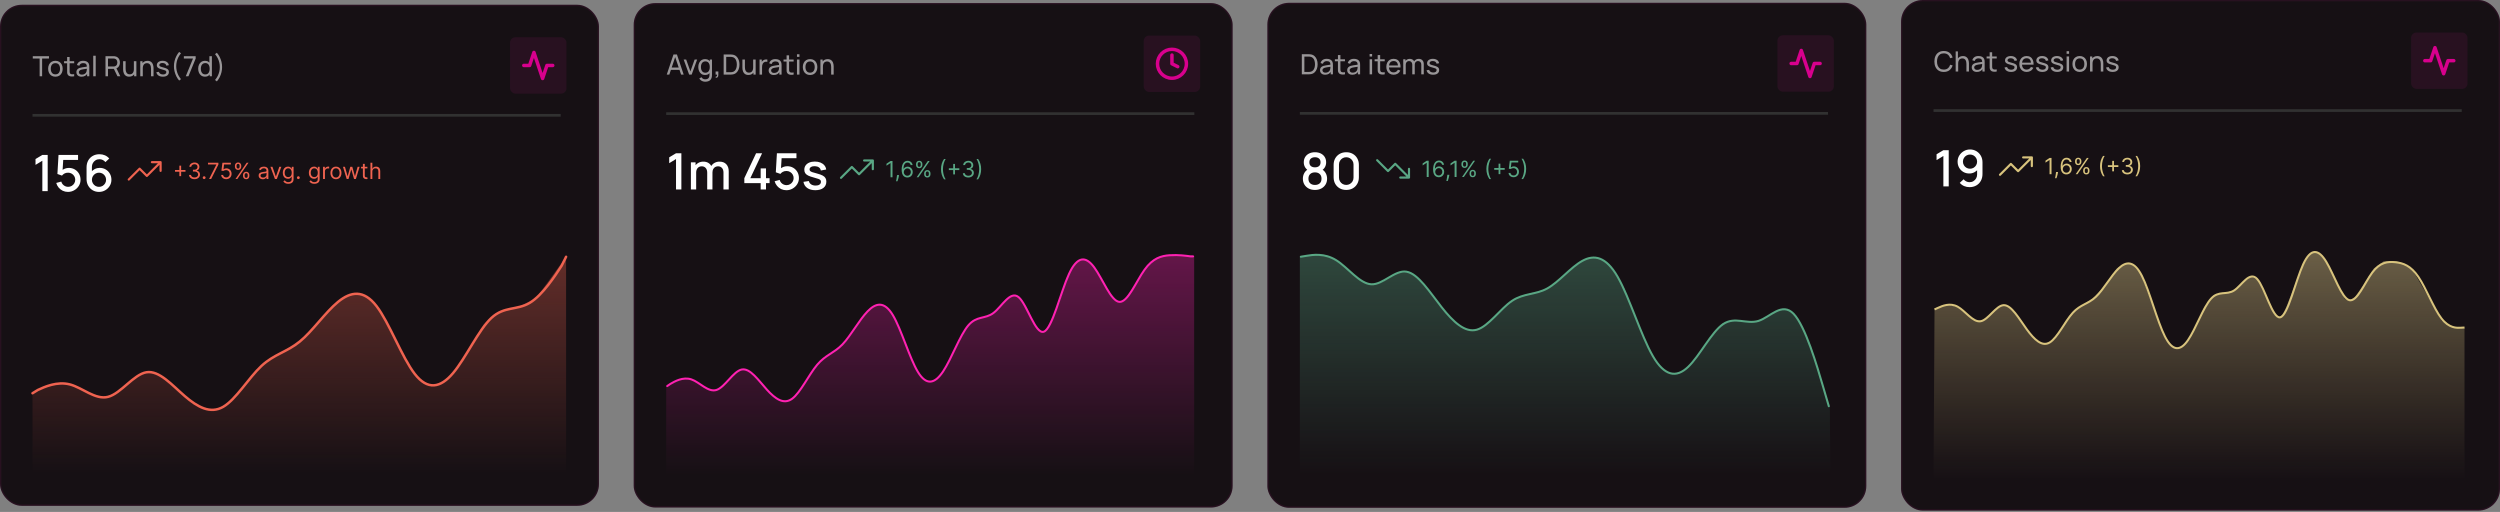<svg width="923" height="189" viewBox="0 0 923 189" fill="none" xmlns="http://www.w3.org/2000/svg">
<rect x="0" y="0" width="923" height="189" fill="#808080" stroke="none"/>
<rect y="1.758" width="221.137" height="185" rx="8" fill="#161014"/>
<rect x="0.25" y="2.008" width="220.637" height="184.5" rx="7.75" stroke="#FF21B2" stroke-opacity="0.08" stroke-width="0.5"/>
<path opacity="0.56" d="M14.635 28.166V21.611H12.103V20.74H18.085V21.611H15.553V28.166H14.635ZM20.453 28.321C19.899 28.321 19.421 28.195 19.019 27.944C18.62 27.693 18.313 27.346 18.096 26.902C17.879 26.459 17.771 25.95 17.771 25.376C17.771 24.792 17.881 24.279 18.101 23.839C18.321 23.399 18.632 23.057 19.035 22.813C19.437 22.565 19.91 22.442 20.453 22.442C21.01 22.442 21.489 22.567 21.892 22.818C22.294 23.066 22.602 23.411 22.815 23.855C23.031 24.295 23.14 24.802 23.14 25.376C23.14 25.957 23.031 26.469 22.815 26.913C22.598 27.353 22.289 27.698 21.887 27.949C21.484 28.197 21.006 28.321 20.453 28.321ZM20.453 27.449C21.03 27.449 21.46 27.257 21.742 26.872C22.024 26.486 22.165 25.988 22.165 25.376C22.165 24.747 22.022 24.247 21.737 23.875C21.451 23.501 21.023 23.313 20.453 23.313C20.064 23.313 19.744 23.401 19.494 23.576C19.243 23.752 19.055 23.994 18.931 24.303C18.808 24.613 18.746 24.97 18.746 25.376C18.746 26.002 18.89 26.504 19.179 26.882C19.468 27.26 19.892 27.449 20.453 27.449ZM27.385 28.166C27.055 28.231 26.728 28.257 26.405 28.243C26.085 28.233 25.8 28.169 25.549 28.053C25.298 27.932 25.107 27.747 24.976 27.496C24.866 27.276 24.806 27.054 24.796 26.83C24.789 26.603 24.786 26.347 24.786 26.062V21.049H25.704V26.021C25.704 26.248 25.705 26.442 25.709 26.603C25.716 26.765 25.752 26.904 25.817 27.021C25.941 27.241 26.137 27.37 26.405 27.408C26.677 27.446 27.003 27.435 27.385 27.377V28.166ZM23.656 23.355V22.596H27.385V23.355H23.656ZM30.099 28.321C29.683 28.321 29.334 28.245 29.052 28.094C28.773 27.939 28.562 27.736 28.418 27.485C28.277 27.234 28.206 26.959 28.206 26.66C28.206 26.368 28.261 26.115 28.371 25.902C28.485 25.686 28.643 25.507 28.846 25.366C29.049 25.221 29.291 25.108 29.573 25.025C29.837 24.953 30.133 24.891 30.46 24.84C30.79 24.785 31.123 24.735 31.46 24.69C31.797 24.645 32.112 24.602 32.404 24.561L32.074 24.752C32.084 24.257 31.985 23.891 31.775 23.654C31.569 23.416 31.211 23.298 30.702 23.298C30.365 23.298 30.07 23.375 29.815 23.53C29.564 23.681 29.387 23.929 29.284 24.272L28.412 24.009C28.547 23.521 28.806 23.138 29.191 22.859C29.576 22.581 30.083 22.442 30.712 22.442C31.218 22.442 31.651 22.533 32.012 22.715C32.377 22.894 32.638 23.165 32.796 23.53C32.875 23.702 32.925 23.889 32.946 24.092C32.966 24.291 32.976 24.501 32.976 24.721V28.166H32.162V26.83L32.352 26.954C32.143 27.404 31.849 27.745 31.471 27.975C31.096 28.206 30.639 28.321 30.099 28.321ZM30.238 27.552C30.568 27.552 30.853 27.494 31.094 27.377C31.338 27.257 31.534 27.1 31.682 26.908C31.83 26.712 31.926 26.499 31.971 26.268C32.022 26.096 32.05 25.905 32.053 25.696C32.06 25.483 32.064 25.319 32.064 25.206L32.383 25.345C32.084 25.386 31.79 25.426 31.502 25.464C31.213 25.502 30.939 25.543 30.681 25.587C30.424 25.629 30.192 25.679 29.985 25.737C29.834 25.785 29.691 25.847 29.557 25.923C29.427 25.998 29.32 26.096 29.238 26.217C29.159 26.334 29.119 26.48 29.119 26.655C29.119 26.806 29.157 26.951 29.232 27.088C29.311 27.226 29.432 27.337 29.593 27.423C29.758 27.509 29.973 27.552 30.238 27.552ZM34.42 28.166V20.585H35.338V28.166H34.42ZM38.951 28.166V20.74H41.885C41.957 20.74 42.043 20.743 42.143 20.75C42.242 20.754 42.339 20.764 42.432 20.781C42.834 20.843 43.171 20.98 43.442 21.194C43.718 21.407 43.924 21.677 44.061 22.003C44.199 22.326 44.267 22.686 44.267 23.081C44.267 23.655 44.118 24.154 43.819 24.577C43.52 24.996 43.081 25.259 42.504 25.366L42.153 25.422H39.869V28.166H38.951ZM43.37 28.166L41.906 25.144L42.813 24.866L44.422 28.166H43.37ZM39.869 24.551H41.854C41.919 24.551 41.993 24.547 42.076 24.541C42.162 24.534 42.242 24.522 42.318 24.505C42.555 24.45 42.748 24.35 42.896 24.205C43.047 24.058 43.157 23.886 43.226 23.69C43.295 23.49 43.329 23.287 43.329 23.081C43.329 22.875 43.295 22.674 43.226 22.478C43.157 22.278 43.047 22.105 42.896 21.957C42.748 21.809 42.555 21.709 42.318 21.658C42.242 21.637 42.162 21.625 42.076 21.622C41.993 21.615 41.919 21.611 41.854 21.611H39.869V24.551ZM47.672 28.31C47.315 28.31 47.007 28.254 46.749 28.14C46.495 28.027 46.283 27.875 46.115 27.686C45.947 27.497 45.814 27.288 45.718 27.057C45.622 26.827 45.553 26.591 45.512 26.351C45.474 26.11 45.455 25.885 45.455 25.675V22.596H46.383V25.386C46.383 25.648 46.407 25.9 46.455 26.144C46.504 26.389 46.584 26.609 46.698 26.805C46.815 27 46.969 27.155 47.162 27.269C47.358 27.382 47.602 27.439 47.894 27.439C48.125 27.439 48.334 27.399 48.523 27.32C48.712 27.241 48.874 27.124 49.008 26.97C49.142 26.811 49.245 26.612 49.318 26.371C49.39 26.131 49.426 25.851 49.426 25.531L50.029 25.716C50.029 26.253 49.931 26.715 49.735 27.104C49.543 27.492 49.27 27.791 48.915 28.001C48.565 28.207 48.15 28.31 47.672 28.31ZM49.529 28.166V26.676H49.426V22.596H50.349V28.166H49.529ZM55.759 28.166V25.376C55.759 25.111 55.735 24.857 55.687 24.613C55.642 24.369 55.561 24.15 55.444 23.958C55.331 23.762 55.176 23.607 54.98 23.494C54.788 23.38 54.543 23.323 54.248 23.323C54.017 23.323 53.808 23.363 53.618 23.442C53.433 23.518 53.273 23.635 53.139 23.793C53.005 23.951 52.9 24.15 52.824 24.391C52.752 24.628 52.716 24.909 52.716 25.232L52.113 25.046C52.113 24.506 52.209 24.044 52.401 23.659C52.597 23.27 52.871 22.973 53.221 22.767C53.576 22.557 53.992 22.452 54.469 22.452C54.831 22.452 55.138 22.509 55.393 22.622C55.647 22.736 55.858 22.887 56.027 23.076C56.195 23.262 56.328 23.471 56.424 23.705C56.52 23.936 56.587 24.171 56.625 24.412C56.666 24.649 56.687 24.874 56.687 25.087V28.166H55.759ZM51.788 28.166V22.596H52.613V24.087H52.716V28.166H51.788ZM60.132 28.316C59.468 28.316 58.923 28.171 58.497 27.882C58.074 27.59 57.815 27.183 57.718 26.66L58.657 26.511C58.733 26.813 58.906 27.054 59.178 27.233C59.449 27.408 59.786 27.496 60.189 27.496C60.57 27.496 60.869 27.416 61.086 27.258C61.303 27.1 61.411 26.885 61.411 26.614C61.411 26.456 61.375 26.328 61.303 26.232C61.23 26.132 61.081 26.04 60.854 25.954C60.63 25.868 60.292 25.765 59.838 25.644C59.346 25.514 58.959 25.378 58.678 25.237C58.396 25.096 58.194 24.933 58.074 24.747C57.954 24.561 57.894 24.336 57.894 24.071C57.894 23.745 57.983 23.459 58.162 23.215C58.341 22.968 58.59 22.777 58.91 22.643C59.233 22.509 59.608 22.442 60.034 22.442C60.457 22.442 60.835 22.509 61.168 22.643C61.502 22.777 61.77 22.968 61.973 23.215C62.179 23.459 62.301 23.745 62.339 24.071L61.401 24.241C61.356 23.942 61.211 23.707 60.967 23.535C60.727 23.363 60.416 23.272 60.034 23.262C59.673 23.248 59.379 23.311 59.152 23.452C58.928 23.593 58.817 23.784 58.817 24.025C58.817 24.159 58.858 24.274 58.941 24.37C59.026 24.467 59.183 24.558 59.41 24.644C59.64 24.73 59.974 24.828 60.41 24.938C60.902 25.061 61.289 25.197 61.571 25.345C61.856 25.489 62.059 25.661 62.179 25.861C62.3 26.057 62.36 26.299 62.36 26.588C62.36 27.124 62.162 27.547 61.767 27.857C61.371 28.163 60.826 28.316 60.132 28.316ZM66.143 29.744C65.74 29.28 65.395 28.759 65.106 28.181C64.817 27.604 64.596 26.997 64.441 26.361C64.286 25.725 64.212 25.089 64.219 24.453C64.212 23.813 64.286 23.176 64.441 22.54C64.596 21.904 64.817 21.299 65.106 20.724C65.395 20.147 65.74 19.626 66.143 19.162L66.823 19.677C66.418 20.159 66.084 20.659 65.823 21.178C65.565 21.697 65.374 22.232 65.251 22.782C65.127 23.329 65.063 23.886 65.06 24.453C65.063 25.013 65.127 25.57 65.251 26.124C65.378 26.674 65.57 27.21 65.828 27.733C66.089 28.252 66.421 28.749 66.823 29.223L66.143 29.744ZM68.583 28.166L71.254 21.622H67.881V20.74H72.239V21.622L69.573 28.166H68.583ZM75.665 28.321C75.146 28.321 74.701 28.192 74.33 27.934C73.959 27.673 73.671 27.32 73.469 26.877C73.269 26.433 73.169 25.933 73.169 25.376C73.169 24.819 73.269 24.319 73.469 23.875C73.671 23.432 73.959 23.083 74.33 22.828C74.701 22.571 75.145 22.442 75.66 22.442C76.186 22.442 76.628 22.569 76.986 22.823C77.343 23.078 77.613 23.427 77.795 23.87C77.981 24.314 78.074 24.816 78.074 25.376C78.074 25.93 77.981 26.43 77.795 26.877C77.613 27.32 77.343 27.673 76.986 27.934C76.628 28.192 76.188 28.321 75.665 28.321ZM75.779 27.48C76.154 27.48 76.461 27.391 76.702 27.212C76.943 27.03 77.12 26.78 77.233 26.464C77.35 26.144 77.409 25.782 77.409 25.376C77.409 24.963 77.35 24.601 77.233 24.288C77.12 23.972 76.944 23.726 76.707 23.55C76.47 23.372 76.169 23.282 75.805 23.282C75.427 23.282 75.114 23.375 74.866 23.561C74.622 23.746 74.44 23.997 74.32 24.314C74.203 24.63 74.144 24.984 74.144 25.376C74.144 25.771 74.204 26.129 74.325 26.449C74.445 26.765 74.626 27.016 74.866 27.202C75.11 27.387 75.415 27.48 75.779 27.48ZM77.409 28.166V24.066H77.305V20.74H78.228V28.166H77.409ZM80.07 30.053L79.39 29.533C79.792 29.058 80.122 28.561 80.38 28.042C80.641 27.52 80.835 26.983 80.963 26.433C81.09 25.88 81.153 25.323 81.153 24.762C81.153 24.195 81.09 23.638 80.963 23.091C80.839 22.541 80.646 22.007 80.385 21.488C80.127 20.968 79.796 20.468 79.39 19.987L80.07 19.471C80.473 19.935 80.818 20.456 81.107 21.034C81.399 21.608 81.621 22.213 81.772 22.849C81.927 23.485 82.001 24.123 81.994 24.762C82.001 25.398 81.927 26.034 81.772 26.671C81.621 27.306 81.399 27.913 81.107 28.491C80.818 29.069 80.473 29.589 80.07 30.053Z" fill="white"/>
<rect x="188.318" y="13.758" width="20.818" height="20.818" rx="2" fill="#FF21B2" fill-opacity="0.08"/>
<g clip-path="url(#clip0_289_2987)">
<path d="M204.068 24.166H201.932L200.33 28.973L197.125 19.359L195.523 24.166H193.387" stroke="#D8008D" stroke-width="1.282" stroke-linecap="round" stroke-linejoin="round"/>
</g>
<path d="M12 42.576H207" stroke="#313131"/>
<path d="M15.63 70.576V59.344L13.114 60.876V58.713L15.63 57.209H17.607V70.576H15.63ZM25.096 70.855C24.409 70.855 23.768 70.715 23.174 70.437C22.586 70.152 22.082 69.762 21.661 69.267C21.24 68.766 20.94 68.191 20.761 67.541L22.626 67.039C22.732 67.436 22.911 67.779 23.165 68.07C23.425 68.361 23.728 68.587 24.075 68.748C24.421 68.902 24.78 68.98 25.151 68.98C25.64 68.98 26.083 68.862 26.479 68.627C26.881 68.392 27.197 68.076 27.426 67.68C27.661 67.284 27.778 66.848 27.778 66.371C27.778 65.882 27.658 65.44 27.416 65.044C27.181 64.648 26.863 64.335 26.46 64.106C26.064 63.871 25.628 63.753 25.151 63.753C24.607 63.753 24.146 63.862 23.768 64.078C23.391 64.295 23.097 64.546 22.886 64.83L21.197 64.236L21.605 57.209H28.818V59.038H22.599L23.388 58.304L23.063 63.568L22.682 63.076C23.035 62.723 23.456 62.454 23.945 62.268C24.433 62.083 24.919 61.99 25.402 61.99C26.231 61.99 26.971 62.181 27.62 62.565C28.276 62.949 28.793 63.472 29.171 64.134C29.548 64.79 29.737 65.536 29.737 66.371C29.737 67.2 29.523 67.955 29.096 68.636C28.669 69.311 28.103 69.849 27.398 70.251C26.692 70.653 25.925 70.855 25.096 70.855ZM36.551 70.855C35.684 70.855 34.905 70.65 34.211 70.242C33.518 69.827 32.968 69.261 32.559 68.543C32.157 67.825 31.956 67.008 31.956 66.093V61.832C31.956 60.86 32.157 60.006 32.559 59.27C32.968 58.533 33.531 57.961 34.249 57.553C34.973 57.144 35.805 56.94 36.746 56.94C37.451 56.94 38.113 57.073 38.732 57.339C39.351 57.605 39.886 58.001 40.338 58.527L38.918 59.855C38.664 59.527 38.345 59.267 37.962 59.075C37.584 58.877 37.179 58.778 36.746 58.778C36.189 58.778 35.7 58.911 35.279 59.177C34.858 59.437 34.527 59.78 34.286 60.207C34.05 60.634 33.933 61.092 33.933 61.581V64.032L33.552 63.605C33.936 63.104 34.413 62.708 34.982 62.417C35.551 62.126 36.161 61.98 36.811 61.98C37.64 61.98 38.379 62.175 39.029 62.565C39.685 62.949 40.199 63.472 40.57 64.134C40.948 64.796 41.136 65.542 41.136 66.371C41.136 67.207 40.926 67.965 40.505 68.645C40.09 69.32 39.534 69.858 38.834 70.261C38.141 70.657 37.38 70.855 36.551 70.855ZM36.551 68.989C37.033 68.989 37.473 68.871 37.869 68.636C38.265 68.401 38.581 68.085 38.816 67.689C39.051 67.293 39.168 66.854 39.168 66.371C39.168 65.888 39.051 65.449 38.816 65.053C38.587 64.657 38.274 64.341 37.878 64.106C37.482 63.871 37.043 63.753 36.56 63.753C36.077 63.753 35.635 63.871 35.233 64.106C34.837 64.341 34.521 64.657 34.286 65.053C34.05 65.449 33.933 65.888 33.933 66.371C33.933 66.848 34.05 67.284 34.286 67.68C34.521 68.076 34.837 68.395 35.233 68.636C35.629 68.871 36.068 68.989 36.551 68.989Z" fill="white"/>
<g clip-path="url(#clip1_289_2987)">
<path d="M59.291 59.873L54.217 64.947L51.547 62.276L47.541 66.282M59.291 59.873H56.086M59.291 59.873L59.291 63.077" stroke="#EF6350" stroke-width="0.801" stroke-linecap="round" stroke-linejoin="round"/>
</g>
<path d="M66.219 65.021V61.154H66.876V65.021H66.219ZM64.613 63.416V62.759H68.481V63.416H64.613ZM71.819 66.158C71.433 66.158 71.088 66.092 70.785 65.959C70.484 65.826 70.245 65.641 70.067 65.405C69.891 65.167 69.796 64.89 69.78 64.576H70.518C70.534 64.769 70.6 64.936 70.718 65.077C70.835 65.216 70.988 65.323 71.178 65.399C71.367 65.475 71.577 65.514 71.808 65.514C72.066 65.514 72.294 65.469 72.493 65.379C72.693 65.289 72.849 65.164 72.962 65.004C73.076 64.844 73.132 64.658 73.132 64.447C73.132 64.226 73.077 64.032 72.968 63.864C72.859 63.694 72.698 63.561 72.487 63.465C72.276 63.37 72.019 63.322 71.714 63.322H71.233V62.677H71.714C71.952 62.677 72.161 62.634 72.341 62.548C72.523 62.462 72.664 62.341 72.766 62.185C72.869 62.029 72.921 61.845 72.921 61.634C72.921 61.431 72.876 61.254 72.786 61.104C72.697 60.953 72.57 60.836 72.405 60.752C72.243 60.668 72.052 60.626 71.831 60.626C71.624 60.626 71.429 60.664 71.245 60.74C71.063 60.815 70.915 60.923 70.8 61.066C70.684 61.206 70.622 61.376 70.612 61.575H69.909C69.921 61.261 70.015 60.986 70.193 60.749C70.371 60.511 70.603 60.325 70.891 60.192C71.18 60.06 71.497 59.993 71.843 59.993C72.214 59.993 72.532 60.068 72.798 60.219C73.064 60.367 73.268 60.564 73.41 60.808C73.553 61.052 73.624 61.316 73.624 61.599C73.624 61.937 73.535 62.225 73.358 62.463C73.182 62.702 72.943 62.867 72.64 62.959V63.005C73.019 63.068 73.315 63.229 73.528 63.489C73.741 63.747 73.847 64.066 73.847 64.447C73.847 64.773 73.758 65.066 73.58 65.326C73.405 65.584 73.164 65.787 72.86 65.936C72.555 66.084 72.208 66.158 71.819 66.158ZM75.376 66.123C75.231 66.123 75.107 66.071 75.004 65.968C74.9 65.864 74.849 65.74 74.849 65.596C74.849 65.451 74.9 65.327 75.004 65.224C75.107 65.12 75.231 65.068 75.376 65.068C75.52 65.068 75.644 65.12 75.748 65.224C75.852 65.327 75.903 65.451 75.903 65.596C75.903 65.691 75.879 65.779 75.83 65.859C75.783 65.939 75.72 66.004 75.64 66.053C75.561 66.1 75.474 66.123 75.376 66.123ZM77.199 66.076L79.883 60.767V60.72H76.789V60.075H80.633V60.755L77.961 66.076H77.199ZM83.52 66.158C83.177 66.158 82.867 66.09 82.591 65.953C82.316 65.816 82.095 65.629 81.929 65.391C81.763 65.152 81.672 64.881 81.657 64.576H82.36C82.387 64.847 82.51 65.072 82.729 65.25C82.95 65.426 83.214 65.514 83.52 65.514C83.766 65.514 83.985 65.456 84.177 65.341C84.37 65.225 84.521 65.067 84.631 64.866C84.742 64.663 84.798 64.433 84.798 64.177C84.798 63.916 84.74 63.682 84.625 63.477C84.512 63.27 84.355 63.107 84.156 62.988C83.957 62.869 83.729 62.808 83.473 62.806C83.29 62.804 83.101 62.833 82.908 62.891C82.715 62.948 82.555 63.021 82.43 63.111L81.751 63.029L82.114 60.075H85.231V60.72H82.723L82.512 62.49H82.547C82.671 62.392 82.825 62.311 83.01 62.246C83.196 62.182 83.389 62.15 83.591 62.15C83.958 62.15 84.285 62.238 84.572 62.413C84.861 62.587 85.088 62.826 85.252 63.128C85.418 63.431 85.501 63.777 85.501 64.166C85.501 64.549 85.415 64.89 85.243 65.191C85.073 65.49 84.839 65.727 84.54 65.9C84.241 66.072 83.901 66.158 83.52 66.158ZM89.724 64.951V64.635C89.724 64.416 89.769 64.216 89.859 64.034C89.951 63.85 90.084 63.704 90.257 63.594C90.433 63.483 90.646 63.427 90.896 63.427C91.15 63.427 91.363 63.483 91.535 63.594C91.707 63.704 91.837 63.85 91.925 64.034C92.013 64.216 92.057 64.416 92.057 64.635V64.951C92.057 65.17 92.012 65.371 91.922 65.555C91.834 65.736 91.703 65.883 91.529 65.994C91.357 66.103 91.146 66.158 90.896 66.158C90.642 66.158 90.428 66.103 90.254 65.994C90.081 65.883 89.949 65.736 89.859 65.555C89.769 65.371 89.724 65.17 89.724 64.951ZM90.322 64.635V64.951C90.322 65.133 90.365 65.296 90.451 65.44C90.537 65.583 90.685 65.654 90.896 65.654C91.101 65.654 91.246 65.583 91.33 65.44C91.416 65.296 91.459 65.133 91.459 64.951V64.635C91.459 64.453 91.418 64.291 91.336 64.148C91.254 64.004 91.107 63.931 90.896 63.931C90.691 63.931 90.544 64.004 90.454 64.148C90.366 64.291 90.322 64.453 90.322 64.635ZM86.735 61.517V61.2C86.735 60.982 86.78 60.781 86.87 60.6C86.962 60.416 87.095 60.27 87.269 60.16C87.445 60.049 87.657 59.993 87.907 59.993C88.161 59.993 88.374 60.049 88.546 60.16C88.718 60.27 88.848 60.416 88.936 60.6C89.024 60.781 89.068 60.982 89.068 61.2V61.517C89.068 61.736 89.023 61.937 88.933 62.12C88.845 62.302 88.714 62.449 88.54 62.56C88.368 62.669 88.157 62.724 87.907 62.724C87.653 62.724 87.44 62.669 87.266 62.56C87.092 62.449 86.96 62.302 86.87 62.12C86.78 61.937 86.735 61.736 86.735 61.517ZM87.333 61.2V61.517C87.333 61.699 87.376 61.862 87.462 62.006C87.548 62.149 87.697 62.22 87.907 62.22C88.113 62.22 88.257 62.149 88.341 62.006C88.427 61.862 88.47 61.699 88.47 61.517V61.2C88.47 61.019 88.429 60.857 88.347 60.714C88.265 60.569 88.118 60.497 87.907 60.497C87.702 60.497 87.555 60.569 87.465 60.714C87.377 60.857 87.333 61.019 87.333 61.2ZM86.958 66.076L91.084 60.075H91.752L87.626 66.076H86.958ZM97.026 66.182C96.741 66.182 96.482 66.128 96.25 66.02C96.017 65.911 95.833 65.754 95.696 65.549C95.559 65.342 95.491 65.092 95.491 64.799C95.491 64.541 95.541 64.332 95.643 64.172C95.745 64.009 95.88 63.883 96.05 63.791C96.22 63.699 96.408 63.63 96.613 63.586C96.82 63.539 97.028 63.502 97.237 63.474C97.511 63.439 97.732 63.413 97.902 63.395C98.074 63.376 98.199 63.343 98.277 63.298C98.357 63.254 98.397 63.175 98.397 63.064V63.041C98.397 62.751 98.318 62.527 98.16 62.367C98.004 62.206 97.766 62.126 97.448 62.126C97.118 62.126 96.859 62.199 96.672 62.343C96.484 62.488 96.352 62.642 96.276 62.806L95.62 62.572C95.737 62.298 95.893 62.085 96.088 61.933C96.286 61.779 96.501 61.671 96.733 61.611C96.968 61.548 97.198 61.517 97.425 61.517C97.569 61.517 97.735 61.534 97.923 61.57C98.112 61.603 98.295 61.672 98.471 61.778C98.648 61.883 98.796 62.042 98.913 62.255C99.03 62.468 99.089 62.753 99.089 63.111V66.076H98.397V65.467H98.362C98.315 65.564 98.237 65.669 98.128 65.78C98.019 65.892 97.873 65.986 97.691 66.064C97.51 66.143 97.288 66.182 97.026 66.182ZM97.132 65.561C97.405 65.561 97.636 65.507 97.823 65.399C98.013 65.292 98.155 65.153 98.251 64.983C98.349 64.813 98.397 64.635 98.397 64.447V63.814C98.368 63.849 98.304 63.882 98.204 63.911C98.106 63.938 97.993 63.962 97.864 63.984C97.737 64.004 97.613 64.021 97.492 64.037C97.373 64.05 97.276 64.062 97.202 64.072C97.022 64.095 96.854 64.133 96.698 64.186C96.544 64.237 96.419 64.314 96.323 64.418C96.229 64.519 96.182 64.658 96.182 64.834C96.182 65.074 96.271 65.256 96.449 65.379C96.629 65.5 96.856 65.561 97.132 65.561ZM103.87 61.575L102.206 66.076H101.503L99.838 61.575H100.588L101.831 65.162H101.878L103.12 61.575H103.87ZM106.439 67.858C106.104 67.858 105.817 67.815 105.577 67.729C105.337 67.645 105.137 67.533 104.976 67.395C104.818 67.258 104.692 67.112 104.598 66.955L105.149 66.568C105.212 66.65 105.291 66.744 105.387 66.85C105.482 66.957 105.613 67.05 105.779 67.128C105.947 67.208 106.167 67.248 106.439 67.248C106.802 67.248 107.102 67.16 107.338 66.984C107.574 66.809 107.693 66.533 107.693 66.158V65.244H107.634C107.583 65.326 107.511 65.428 107.417 65.549C107.325 65.668 107.193 65.774 107.019 65.868C106.847 65.96 106.614 66.006 106.321 66.006C105.958 66.006 105.632 65.92 105.343 65.748C105.055 65.576 104.828 65.326 104.66 64.998C104.494 64.67 104.411 64.271 104.411 63.802C104.411 63.341 104.492 62.94 104.654 62.598C104.816 62.254 105.042 61.989 105.331 61.801C105.62 61.612 105.954 61.517 106.333 61.517C106.626 61.517 106.859 61.566 107.03 61.663C107.204 61.759 107.337 61.868 107.429 61.992C107.523 62.113 107.595 62.212 107.646 62.29H107.716V61.575H108.384V66.205C108.384 66.592 108.296 66.906 108.12 67.149C107.947 67.393 107.712 67.572 107.417 67.685C107.124 67.8 106.798 67.858 106.439 67.858ZM106.415 65.385C106.692 65.385 106.927 65.321 107.118 65.194C107.31 65.067 107.455 64.885 107.555 64.646C107.655 64.408 107.704 64.123 107.704 63.791C107.704 63.466 107.656 63.18 107.558 62.932C107.46 62.684 107.316 62.49 107.124 62.349C106.933 62.208 106.696 62.138 106.415 62.138C106.122 62.138 105.878 62.212 105.683 62.361C105.489 62.509 105.344 62.708 105.246 62.959C105.15 63.209 105.102 63.486 105.102 63.791C105.102 64.103 105.151 64.38 105.249 64.62C105.349 64.858 105.495 65.046 105.688 65.183C105.884 65.317 106.126 65.385 106.415 65.385ZM110.154 66.123C110.009 66.123 109.885 66.071 109.782 65.968C109.678 65.864 109.627 65.74 109.627 65.596C109.627 65.451 109.678 65.327 109.782 65.224C109.885 65.12 110.009 65.068 110.154 65.068C110.299 65.068 110.423 65.12 110.526 65.224C110.63 65.327 110.681 65.451 110.681 65.596C110.681 65.691 110.657 65.779 110.608 65.859C110.561 65.939 110.498 66.004 110.418 66.053C110.34 66.1 110.252 66.123 110.154 66.123ZM116.06 67.858C115.726 67.858 115.439 67.815 115.198 67.729C114.958 67.645 114.758 67.533 114.598 67.395C114.439 67.258 114.313 67.112 114.22 66.955L114.77 66.568C114.833 66.65 114.912 66.744 115.008 66.85C115.103 66.957 115.234 67.05 115.4 67.128C115.568 67.208 115.788 67.248 116.06 67.248C116.423 67.248 116.723 67.16 116.959 66.984C117.196 66.809 117.314 66.533 117.314 66.158V65.244H117.255C117.204 65.326 117.132 65.428 117.038 65.549C116.947 65.668 116.814 65.774 116.64 65.868C116.468 65.96 116.236 66.006 115.942 66.006C115.579 66.006 115.253 65.92 114.964 65.748C114.677 65.576 114.449 65.326 114.281 64.998C114.115 64.67 114.032 64.271 114.032 63.802C114.032 63.341 114.113 62.94 114.275 62.598C114.437 62.254 114.663 61.989 114.952 61.801C115.241 61.612 115.575 61.517 115.954 61.517C116.247 61.517 116.48 61.566 116.652 61.663C116.825 61.759 116.958 61.868 117.05 61.992C117.144 62.113 117.216 62.212 117.267 62.29H117.337V61.575H118.005V66.205C118.005 66.592 117.917 66.906 117.742 67.149C117.568 67.393 117.333 67.572 117.038 67.685C116.745 67.8 116.419 67.858 116.06 67.858ZM116.036 65.385C116.314 65.385 116.548 65.321 116.739 65.194C116.931 65.067 117.076 64.885 117.176 64.646C117.276 64.408 117.326 64.123 117.326 63.791C117.326 63.466 117.277 63.18 117.179 62.932C117.081 62.684 116.937 62.49 116.745 62.349C116.554 62.208 116.318 62.138 116.036 62.138C115.743 62.138 115.499 62.212 115.304 62.361C115.11 62.509 114.965 62.708 114.867 62.959C114.771 63.209 114.724 63.486 114.724 63.791C114.724 64.103 114.772 64.38 114.87 64.62C114.97 64.858 115.116 65.046 115.31 65.183C115.505 65.317 115.747 65.385 116.036 65.385ZM119.271 66.076V61.575H119.939V62.255H119.986C120.068 62.033 120.217 61.852 120.432 61.713C120.646 61.575 120.889 61.505 121.158 61.505C121.209 61.505 121.272 61.506 121.349 61.508C121.425 61.51 121.482 61.513 121.522 61.517V62.22C121.498 62.214 121.444 62.205 121.36 62.194C121.278 62.18 121.191 62.173 121.1 62.173C120.881 62.173 120.685 62.219 120.514 62.311C120.344 62.401 120.209 62.526 120.109 62.686C120.012 62.844 119.963 63.025 119.963 63.228V66.076H119.271ZM124.033 66.17C123.626 66.17 123.27 66.073 122.963 65.88C122.658 65.686 122.42 65.416 122.248 65.068C122.078 64.721 121.993 64.314 121.993 63.849C121.993 63.38 122.078 62.971 122.248 62.621C122.42 62.272 122.658 62 122.963 61.807C123.27 61.614 123.626 61.517 124.033 61.517C124.439 61.517 124.795 61.614 125.099 61.807C125.406 62 125.644 62.272 125.814 62.621C125.986 62.971 126.072 63.38 126.072 63.849C126.072 64.314 125.986 64.721 125.814 65.068C125.644 65.416 125.406 65.686 125.099 65.88C124.795 66.073 124.439 66.17 124.033 66.17ZM124.033 65.549C124.341 65.549 124.595 65.47 124.795 65.311C124.994 65.153 125.141 64.945 125.237 64.687C125.333 64.429 125.381 64.15 125.381 63.849C125.381 63.548 125.333 63.268 125.237 63.008C125.141 62.748 124.994 62.538 124.795 62.378C124.595 62.218 124.341 62.138 124.033 62.138C123.724 62.138 123.47 62.218 123.271 62.378C123.072 62.538 122.924 62.748 122.828 63.008C122.733 63.268 122.685 63.548 122.685 63.849C122.685 64.15 122.733 64.429 122.828 64.687C122.924 64.945 123.072 65.153 123.271 65.311C123.47 65.47 123.724 65.549 124.033 65.549ZM127.994 66.076L126.623 61.575H127.35L128.322 65.021H128.369L129.33 61.575H130.069L131.018 65.01H131.065L132.038 61.575H132.765L131.393 66.076H130.713L129.729 62.619H129.659L128.674 66.076H127.994ZM135.636 61.575V62.161H133.304V61.575H135.636ZM133.983 60.497H134.675V64.787C134.675 64.982 134.703 65.129 134.76 65.226C134.819 65.322 134.893 65.387 134.983 65.42C135.074 65.451 135.171 65.467 135.273 65.467C135.349 65.467 135.411 65.463 135.46 65.455C135.509 65.445 135.548 65.437 135.578 65.431L135.718 66.053C135.671 66.07 135.606 66.088 135.522 66.106C135.438 66.125 135.331 66.135 135.202 66.135C135.007 66.135 134.816 66.093 134.628 66.009C134.443 65.925 134.288 65.797 134.165 65.625C134.044 65.453 133.983 65.236 133.983 64.974V60.497ZM137.465 63.369V66.076H136.773V60.075H137.465V62.279H137.523C137.629 62.046 137.787 61.862 137.998 61.725C138.211 61.586 138.494 61.517 138.848 61.517C139.154 61.517 139.423 61.578 139.653 61.701C139.884 61.823 140.063 62.009 140.19 62.261C140.319 62.511 140.383 62.83 140.383 63.216V66.076H139.691V63.263C139.691 62.906 139.599 62.629 139.413 62.434C139.229 62.237 138.975 62.138 138.648 62.138C138.422 62.138 138.219 62.186 138.039 62.282C137.861 62.377 137.72 62.517 137.617 62.701C137.515 62.884 137.465 63.107 137.465 63.369Z" fill="#EF6350"/>
<path opacity="0.48" d="M12 145.008L19.226 141.661H26.452L33.678 145.38L38.241 146.495L42.044 145.751L47.369 141.661L50.791 138.686L55.736 137.198L59.919 139.057L65.624 143.52L71.328 148.355L77.413 151.33L81.216 150.958L85.78 147.239L91.104 141.661L97.57 133.851L105.176 129.388L113.542 123.438L118.106 118.604L124.191 111.538L129.515 108.563H133.699L137.502 111.166L142.066 117.86L145.108 123.81L151.954 136.826L155.376 140.917L159.18 142.404L164.504 140.917L170.208 133.851L178.575 119.719L184.375 114.885L190.365 113.769L197.971 110.05L209 94.803V174.759H12V145.008Z" fill="url(#paint0_linear_289_2987)"/>
<path d="M12 145.186L13.977 143.968C16.335 142.881 21.052 140.707 25.77 141.923C30.487 143.138 35.204 147.742 39.921 146.511C44.638 145.28 49.355 138.214 54.072 137.439C58.79 136.665 63.507 142.183 68.224 146.247C72.941 150.311 77.658 152.921 82.375 150.217C87.093 147.512 91.81 139.492 96.527 135.107C101.244 130.722 105.961 129.971 110.678 126.11C115.395 122.249 120.112 115.277 124.83 111.432C129.547 107.587 134.264 106.869 138.981 112.969C143.698 119.07 148.415 131.989 153.132 138.051C157.85 144.114 162.567 143.321 167.284 137.729C172.001 132.138 176.718 121.748 181.435 117.372C186.152 112.996 190.87 114.634 195.587 111.813C200.304 108.992 205.021 101.711 207.38 98.07L209 94.803" stroke="#EF6350" stroke-width="0.924" stroke-linecap="round"/>
<rect x="233.955" y="1.133" width="221.137" height="186.252" rx="8" fill="#161014"/>
<rect x="234.205" y="1.383" width="220.637" height="185.752" rx="7.75" stroke="#FF21B2" stroke-opacity="0.08" stroke-width="0.5"/>
<path opacity="0.56" d="M246.161 27.541L248.647 20.115H249.926L252.412 27.541H251.458L249.132 20.651H249.421L247.115 27.541H246.161ZM247.358 25.803V24.942H251.215V25.803H247.358ZM254.428 27.541L252.406 21.971H253.335L254.897 26.37L256.455 21.971H257.388L255.366 27.541H254.428ZM260.373 30.171C260.081 30.171 259.795 30.126 259.517 30.037C259.238 29.948 258.982 29.812 258.749 29.63C258.518 29.451 258.326 29.224 258.171 28.949L259.012 28.505C259.149 28.777 259.343 28.975 259.594 29.099C259.849 29.222 260.11 29.284 260.378 29.284C260.732 29.284 261.026 29.219 261.26 29.088C261.494 28.961 261.666 28.77 261.776 28.516C261.889 28.261 261.944 27.945 261.941 27.567V26.046H262.049V21.971H262.864V27.577C262.864 27.728 262.859 27.875 262.848 28.015C262.842 28.156 262.824 28.296 262.797 28.433C262.725 28.829 262.582 29.154 262.369 29.408C262.156 29.666 261.881 29.857 261.544 29.98C261.207 30.108 260.817 30.171 260.373 30.171ZM260.306 27.696C259.787 27.696 259.342 27.567 258.97 27.309C258.599 27.048 258.312 26.695 258.109 26.252C257.91 25.808 257.81 25.308 257.81 24.751C257.81 24.194 257.91 23.694 258.109 23.25C258.312 22.807 258.599 22.458 258.97 22.203C259.342 21.946 259.785 21.817 260.301 21.817C260.827 21.817 261.269 21.944 261.626 22.198C261.984 22.453 262.254 22.802 262.436 23.245C262.621 23.689 262.714 24.191 262.714 24.751C262.714 25.305 262.621 25.805 262.436 26.252C262.254 26.695 261.984 27.048 261.626 27.309C261.269 27.567 260.829 27.696 260.306 27.696ZM260.419 26.855C260.794 26.855 261.102 26.766 261.343 26.587C261.583 26.405 261.76 26.155 261.874 25.839C261.991 25.519 262.049 25.157 262.049 24.751C262.049 24.338 261.991 23.976 261.874 23.663C261.76 23.347 261.585 23.101 261.348 22.925C261.11 22.747 260.81 22.657 260.445 22.657C260.067 22.657 259.754 22.75 259.507 22.936C259.263 23.121 259.08 23.372 258.96 23.689C258.843 24.005 258.785 24.359 258.785 24.751C258.785 25.146 258.845 25.504 258.965 25.824C259.085 26.14 259.266 26.391 259.507 26.577C259.751 26.762 260.055 26.855 260.419 26.855ZM264.201 28.696L264.257 28.268C264.402 28.279 264.51 28.251 264.582 28.186C264.655 28.12 264.701 28.031 264.722 27.918C264.742 27.804 264.746 27.678 264.732 27.541H264.201V26.375H265.211V27.696C265.211 28.057 265.122 28.328 264.943 28.511C264.768 28.693 264.52 28.755 264.201 28.696ZM267.174 27.541V20.115H269.464C269.54 20.115 269.672 20.116 269.861 20.12C270.05 20.123 270.231 20.137 270.403 20.161C270.977 20.237 271.457 20.447 271.842 20.79C272.23 21.131 272.522 21.564 272.718 22.09C272.914 22.616 273.012 23.195 273.012 23.828C273.012 24.46 272.914 25.04 272.718 25.566C272.522 26.092 272.23 26.527 271.842 26.871C271.457 27.211 270.977 27.419 270.403 27.495C270.231 27.515 270.049 27.529 269.856 27.536C269.667 27.539 269.536 27.541 269.464 27.541H267.174ZM268.118 26.664H269.464C269.595 26.664 269.741 26.661 269.903 26.654C270.064 26.644 270.205 26.628 270.325 26.608C270.731 26.532 271.059 26.362 271.31 26.097C271.561 25.832 271.745 25.502 271.862 25.107C271.979 24.712 272.038 24.285 272.038 23.828C272.038 23.36 271.977 22.929 271.857 22.534C271.74 22.138 271.556 21.81 271.305 21.549C271.054 21.287 270.728 21.12 270.325 21.048C270.205 21.024 270.062 21.009 269.897 21.002C269.732 20.995 269.588 20.991 269.464 20.991H268.118V26.664ZM276.309 27.685C275.952 27.685 275.644 27.629 275.386 27.515C275.132 27.402 274.92 27.25 274.752 27.061C274.583 26.872 274.451 26.663 274.355 26.432C274.259 26.202 274.19 25.966 274.149 25.726C274.111 25.485 274.092 25.26 274.092 25.05V21.971H275.02V24.761C275.02 25.023 275.044 25.275 275.092 25.519C275.14 25.764 275.221 25.984 275.335 26.18C275.452 26.375 275.606 26.53 275.799 26.644C275.995 26.757 276.239 26.814 276.531 26.814C276.761 26.814 276.971 26.774 277.16 26.695C277.349 26.616 277.511 26.499 277.645 26.345C277.779 26.186 277.882 25.987 277.954 25.746C278.027 25.506 278.063 25.226 278.063 24.906L278.666 25.091C278.666 25.628 278.568 26.09 278.372 26.479C278.18 26.867 277.906 27.166 277.552 27.376C277.202 27.582 276.787 27.685 276.309 27.685ZM278.166 27.541V26.051H278.063V21.971H278.986V27.541H278.166ZM280.43 27.541V21.971H281.25V23.317L281.116 23.142C281.181 22.97 281.265 22.812 281.368 22.668C281.475 22.523 281.594 22.405 281.724 22.312C281.869 22.195 282.032 22.105 282.214 22.044C282.396 21.982 282.582 21.946 282.771 21.935C282.96 21.922 283.137 21.933 283.302 21.971V22.833C283.11 22.781 282.898 22.767 282.668 22.791C282.438 22.815 282.224 22.9 282.028 23.044C281.85 23.171 281.71 23.326 281.611 23.508C281.514 23.69 281.447 23.888 281.41 24.101C281.372 24.311 281.353 24.526 281.353 24.746V27.541H280.43ZM285.679 27.696C285.263 27.696 284.914 27.62 284.632 27.469C284.354 27.314 284.143 27.111 283.998 26.86C283.857 26.609 283.787 26.334 283.787 26.035C283.787 25.743 283.842 25.49 283.952 25.277C284.065 25.061 284.223 24.882 284.426 24.741C284.629 24.596 284.871 24.483 285.153 24.4C285.418 24.328 285.714 24.266 286.04 24.215C286.37 24.16 286.704 24.11 287.041 24.065C287.378 24.02 287.692 23.977 287.985 23.936L287.655 24.127C287.665 23.632 287.565 23.266 287.355 23.029C287.149 22.791 286.792 22.673 286.283 22.673C285.946 22.673 285.65 22.75 285.396 22.905C285.145 23.056 284.968 23.304 284.865 23.647L283.993 23.384C284.127 22.896 284.387 22.513 284.772 22.234C285.157 21.956 285.664 21.817 286.293 21.817C286.798 21.817 287.232 21.908 287.593 22.09C287.957 22.269 288.218 22.54 288.377 22.905C288.456 23.077 288.505 23.264 288.526 23.467C288.547 23.666 288.557 23.876 288.557 24.096V27.541H287.742V26.205L287.933 26.329C287.723 26.779 287.429 27.12 287.051 27.35C286.676 27.581 286.219 27.696 285.679 27.696ZM285.819 26.927C286.149 26.927 286.434 26.869 286.675 26.752C286.919 26.632 287.115 26.475 287.263 26.283C287.41 26.087 287.507 25.874 287.551 25.643C287.603 25.471 287.63 25.28 287.634 25.071C287.641 24.858 287.644 24.694 287.644 24.581L287.964 24.72C287.665 24.761 287.371 24.801 287.082 24.839C286.793 24.877 286.52 24.918 286.262 24.962C286.004 25.004 285.772 25.054 285.566 25.112C285.415 25.16 285.272 25.222 285.138 25.298C285.007 25.373 284.901 25.471 284.818 25.592C284.739 25.709 284.7 25.855 284.7 26.03C284.7 26.181 284.737 26.326 284.813 26.463C284.892 26.601 285.012 26.712 285.174 26.798C285.339 26.884 285.554 26.927 285.819 26.927ZM293.008 27.541C292.678 27.606 292.351 27.632 292.028 27.618C291.708 27.608 291.423 27.544 291.172 27.428C290.921 27.307 290.73 27.122 290.599 26.871C290.489 26.651 290.429 26.429 290.419 26.205C290.412 25.978 290.408 25.722 290.408 25.437V20.424H291.326V25.396C291.326 25.623 291.328 25.817 291.332 25.978C291.338 26.14 291.375 26.279 291.44 26.396C291.564 26.616 291.76 26.745 292.028 26.783C292.299 26.821 292.626 26.81 293.008 26.752V27.541ZM289.279 22.73V21.971H293.008V22.73H289.279ZM294.241 20.986V20.038H295.159V20.986H294.241ZM294.241 27.541V21.971H295.159V27.541H294.241ZM299.079 27.696C298.526 27.696 298.048 27.57 297.645 27.319C297.247 27.068 296.939 26.721 296.722 26.277C296.506 25.834 296.397 25.325 296.397 24.751C296.397 24.167 296.507 23.654 296.727 23.214C296.947 22.774 297.259 22.432 297.661 22.188C298.063 21.94 298.536 21.817 299.079 21.817C299.636 21.817 300.116 21.942 300.518 22.193C300.92 22.441 301.228 22.786 301.441 23.23C301.658 23.67 301.766 24.177 301.766 24.751C301.766 25.332 301.658 25.844 301.441 26.288C301.224 26.728 300.915 27.073 300.513 27.324C300.11 27.572 299.633 27.696 299.079 27.696ZM299.079 26.824C299.657 26.824 300.086 26.632 300.368 26.247C300.65 25.861 300.791 25.363 300.791 24.751C300.791 24.122 300.649 23.622 300.363 23.25C300.078 22.876 299.65 22.688 299.079 22.688C298.691 22.688 298.371 22.776 298.12 22.951C297.869 23.127 297.682 23.369 297.558 23.678C297.434 23.988 297.372 24.345 297.372 24.751C297.372 25.377 297.516 25.879 297.805 26.257C298.094 26.635 298.519 26.824 299.079 26.824ZM306.867 27.541V24.751C306.867 24.486 306.843 24.232 306.795 23.988C306.75 23.744 306.669 23.525 306.553 23.333C306.439 23.137 306.284 22.982 306.088 22.869C305.896 22.755 305.652 22.698 305.356 22.698C305.126 22.698 304.916 22.738 304.727 22.817C304.541 22.893 304.381 23.01 304.247 23.168C304.113 23.326 304.008 23.525 303.933 23.766C303.861 24.003 303.824 24.284 303.824 24.607L303.221 24.421C303.221 23.881 303.317 23.419 303.51 23.034C303.706 22.645 303.979 22.348 304.33 22.142C304.684 21.932 305.1 21.827 305.578 21.827C305.939 21.827 306.247 21.884 306.501 21.997C306.755 22.111 306.967 22.262 307.135 22.451C307.304 22.637 307.436 22.846 307.532 23.08C307.629 23.311 307.696 23.546 307.734 23.787C307.775 24.024 307.795 24.249 307.795 24.462V27.541H306.867ZM302.896 27.541V21.971H303.721V23.462H303.824V27.541H302.896Z" fill="white"/>
<rect x="422.273" y="13.133" width="20.818" height="20.818" rx="2" fill="#FF21B2" fill-opacity="0.08"/>
<g clip-path="url(#clip2_289_2987)">
<path d="M432.682 20.337V23.542L434.819 24.61M438.023 23.542C438.023 26.491 435.632 28.883 432.682 28.883C429.733 28.883 427.342 26.491 427.342 23.542C427.342 20.592 429.733 18.201 432.682 18.201C435.632 18.201 438.023 20.592 438.023 23.542Z" stroke="#D8008D" stroke-width="1.282" stroke-linecap="round" stroke-linejoin="round"/>
</g>
<path d="M245.955 41.951H440.955" stroke="#313131"/>
<path d="M249.585 69.951V58.719L247.069 60.251V58.088L249.585 56.584H251.562V69.951H249.585ZM267.099 69.951L267.108 63.704C267.108 62.98 266.922 62.417 266.551 62.014C266.18 61.606 265.691 61.402 265.085 61.402C264.713 61.402 264.373 61.488 264.063 61.662C263.76 61.829 263.513 62.083 263.321 62.423C263.135 62.757 263.042 63.178 263.042 63.685L262.105 63.212C262.092 62.506 262.241 61.888 262.55 61.355C262.866 60.823 263.293 60.412 263.831 60.121C264.37 59.824 264.973 59.675 265.641 59.675C266.724 59.675 267.563 60 268.157 60.65C268.751 61.3 269.048 62.163 269.048 63.24L269.039 69.951H267.099ZM255.078 69.951V59.926H256.804V62.822H257.027V69.951H255.078ZM261.093 69.951L261.102 63.741C261.102 63.011 260.917 62.438 260.545 62.024C260.18 61.609 259.688 61.402 259.069 61.402C258.457 61.402 257.962 61.612 257.584 62.033C257.213 62.454 257.027 63.005 257.027 63.685L256.099 63.091C256.099 62.435 256.257 61.85 256.572 61.337C256.888 60.823 257.315 60.418 257.853 60.121C258.392 59.824 259.001 59.675 259.682 59.675C260.394 59.675 261 59.827 261.501 60.13C262.003 60.427 262.383 60.845 262.643 61.383C262.909 61.922 263.042 62.547 263.042 63.258L263.033 69.951H261.093ZM280.838 69.951V67.621H274.804V65.783L279.148 56.584H281.367L277.023 65.783H280.838V62.163H282.806V65.783H284.133V67.621H282.806V69.951H280.838ZM290.326 70.23C289.639 70.23 288.998 70.09 288.404 69.812C287.816 69.527 287.312 69.137 286.891 68.642C286.47 68.141 286.17 67.566 285.991 66.916L287.856 66.414C287.962 66.811 288.141 67.154 288.395 67.445C288.655 67.736 288.958 67.962 289.305 68.123C289.651 68.277 290.01 68.355 290.381 68.355C290.87 68.355 291.313 68.237 291.709 68.002C292.111 67.767 292.427 67.451 292.656 67.055C292.891 66.659 293.008 66.223 293.008 65.746C293.008 65.257 292.888 64.815 292.646 64.419C292.411 64.023 292.092 63.71 291.69 63.481C291.294 63.246 290.858 63.128 290.381 63.128C289.837 63.128 289.376 63.237 288.998 63.453C288.621 63.67 288.327 63.92 288.116 64.205L286.427 63.611L286.835 56.584H294.048V58.413H287.829L288.618 57.679L288.293 62.943L287.912 62.451C288.265 62.098 288.686 61.829 289.175 61.643C289.663 61.458 290.149 61.365 290.632 61.365C291.461 61.365 292.201 61.556 292.851 61.94C293.506 62.324 294.023 62.847 294.401 63.509C294.778 64.165 294.967 64.911 294.967 65.746C294.967 66.575 294.753 67.33 294.326 68.011C293.899 68.686 293.333 69.224 292.628 69.626C291.922 70.028 291.155 70.23 290.326 70.23ZM301.019 70.22C299.8 70.22 298.807 69.951 298.04 69.413C297.272 68.874 296.802 68.116 296.629 67.138L298.615 66.832C298.739 67.352 299.024 67.763 299.469 68.067C299.921 68.364 300.481 68.512 301.149 68.512C301.756 68.512 302.229 68.389 302.57 68.141C302.916 67.894 303.09 67.553 303.09 67.12C303.09 66.866 303.028 66.662 302.904 66.507C302.786 66.346 302.536 66.195 302.152 66.052C301.768 65.91 301.183 65.734 300.398 65.523C299.537 65.3 298.854 65.062 298.346 64.808C297.845 64.549 297.486 64.249 297.269 63.908C297.059 63.562 296.954 63.144 296.954 62.655C296.954 62.048 297.115 61.519 297.436 61.068C297.758 60.616 298.21 60.266 298.792 60.019C299.38 59.771 300.066 59.647 300.852 59.647C301.62 59.647 302.304 59.768 302.904 60.009C303.504 60.251 303.99 60.594 304.361 61.04C304.733 61.479 304.955 61.996 305.03 62.59L303.043 62.952C302.975 62.469 302.749 62.089 302.365 61.81C301.982 61.532 301.484 61.38 300.871 61.355C300.283 61.331 299.807 61.43 299.441 61.652C299.076 61.869 298.894 62.169 298.894 62.553C298.894 62.776 298.962 62.964 299.098 63.119C299.24 63.274 299.513 63.422 299.915 63.565C300.317 63.707 300.911 63.877 301.697 64.075C302.539 64.292 303.207 64.533 303.702 64.799C304.197 65.059 304.55 65.372 304.76 65.737C304.977 66.096 305.085 66.532 305.085 67.046C305.085 68.036 304.723 68.812 303.999 69.376C303.281 69.939 302.288 70.22 301.019 70.22Z" fill="white"/>
<g clip-path="url(#clip3_289_2987)">
<path d="M322.246 59.248L317.172 64.322L314.502 61.651L310.496 65.657M322.246 59.248H319.041M322.246 59.248L322.246 62.452" stroke="#59A784" stroke-width="0.801" stroke-linecap="round" stroke-linejoin="round"/>
</g>
<path d="M329.514 59.45V65.451H328.787V60.212H328.752L327.287 61.185V60.447L328.787 59.45H329.514ZM331.929 64.631L331.882 64.947C331.848 65.17 331.798 65.408 331.729 65.662C331.663 65.916 331.594 66.155 331.521 66.38C331.449 66.605 331.389 66.783 331.343 66.916H330.815C330.84 66.791 330.874 66.626 330.915 66.421C330.956 66.216 330.997 65.986 331.038 65.733C331.081 65.481 331.116 65.223 331.143 64.959L331.178 64.631H331.929ZM334.981 65.533C334.735 65.529 334.489 65.482 334.243 65.393C333.997 65.303 333.772 65.151 333.569 64.938C333.366 64.724 333.202 64.433 333.079 64.068C332.956 63.701 332.895 63.24 332.895 62.685C332.895 62.154 332.945 61.683 333.044 61.273C333.144 60.861 333.288 60.514 333.478 60.233C333.667 59.949 333.896 59.734 334.164 59.588C334.433 59.441 334.737 59.368 335.075 59.368C335.411 59.368 335.71 59.436 335.971 59.57C336.235 59.703 336.45 59.889 336.616 60.127C336.782 60.365 336.89 60.64 336.938 60.95H336.223C336.157 60.681 336.028 60.457 335.837 60.279C335.645 60.102 335.391 60.013 335.075 60.013C334.61 60.013 334.244 60.215 333.976 60.619C333.71 61.024 333.577 61.591 333.575 62.322H333.621C333.731 62.156 333.861 62.014 334.011 61.897C334.164 61.778 334.332 61.686 334.515 61.621C334.699 61.557 334.893 61.525 335.098 61.525C335.442 61.525 335.757 61.611 336.042 61.783C336.327 61.953 336.556 62.188 336.727 62.489C336.899 62.788 336.985 63.13 336.985 63.517C336.985 63.888 336.902 64.228 336.736 64.537C336.57 64.844 336.337 65.088 336.036 65.269C335.737 65.449 335.385 65.537 334.981 65.533ZM334.981 64.889C335.227 64.889 335.448 64.827 335.643 64.704C335.841 64.581 335.996 64.416 336.109 64.209C336.224 64.002 336.282 63.771 336.282 63.517C336.282 63.269 336.226 63.044 336.115 62.84C336.006 62.635 335.854 62.472 335.661 62.351C335.469 62.23 335.251 62.169 335.005 62.169C334.819 62.169 334.646 62.206 334.486 62.281C334.326 62.353 334.185 62.453 334.064 62.58C333.945 62.707 333.851 62.852 333.783 63.016C333.714 63.178 333.68 63.349 333.68 63.529C333.68 63.767 333.736 63.99 333.847 64.197C333.96 64.404 334.115 64.571 334.31 64.698C334.507 64.825 334.731 64.889 334.981 64.889ZM341.197 64.326V64.01C341.197 63.791 341.242 63.59 341.331 63.409C341.423 63.225 341.556 63.079 341.73 62.969C341.906 62.858 342.119 62.802 342.369 62.802C342.623 62.802 342.836 62.858 343.008 62.969C343.179 63.079 343.309 63.225 343.397 63.409C343.485 63.59 343.529 63.791 343.529 64.01V64.326C343.529 64.545 343.484 64.746 343.394 64.93C343.306 65.111 343.175 65.258 343.002 65.369C342.83 65.478 342.619 65.533 342.369 65.533C342.115 65.533 341.901 65.478 341.727 65.369C341.553 65.258 341.421 65.111 341.331 64.93C341.242 64.746 341.197 64.545 341.197 64.326ZM341.794 64.01V64.326C341.794 64.508 341.837 64.671 341.923 64.815C342.009 64.958 342.158 65.029 342.369 65.029C342.574 65.029 342.718 64.958 342.802 64.815C342.888 64.671 342.931 64.508 342.931 64.326V64.01C342.931 63.828 342.89 63.666 342.808 63.523C342.726 63.379 342.58 63.306 342.369 63.306C342.164 63.306 342.016 63.379 341.926 63.523C341.838 63.666 341.794 63.828 341.794 64.01ZM338.208 60.892V60.575C338.208 60.357 338.253 60.156 338.343 59.975C338.434 59.791 338.567 59.645 338.741 59.535C338.917 59.424 339.13 59.368 339.38 59.368C339.634 59.368 339.847 59.424 340.019 59.535C340.191 59.645 340.321 59.791 340.408 59.975C340.496 60.156 340.54 60.357 340.54 60.575V60.892C340.54 61.111 340.495 61.312 340.406 61.495C340.318 61.677 340.187 61.824 340.013 61.935C339.841 62.044 339.63 62.099 339.38 62.099C339.126 62.099 338.912 62.044 338.738 61.935C338.564 61.824 338.433 61.677 338.343 61.495C338.253 61.312 338.208 61.111 338.208 60.892ZM338.806 60.575V60.892C338.806 61.074 338.849 61.237 338.935 61.381C339.021 61.524 339.169 61.595 339.38 61.595C339.585 61.595 339.73 61.524 339.814 61.381C339.9 61.237 339.943 61.074 339.943 60.892V60.575C339.943 60.394 339.902 60.232 339.819 60.089C339.737 59.944 339.591 59.872 339.38 59.872C339.175 59.872 339.027 59.944 338.938 60.089C338.85 60.232 338.806 60.394 338.806 60.575ZM338.431 65.451L342.556 59.45H343.224L339.099 65.451H338.431ZM347.42 62.451C347.42 61.712 347.516 61.033 347.707 60.414C347.901 59.793 348.176 59.222 348.534 58.7H349.143C349.003 58.894 348.871 59.132 348.748 59.415C348.627 59.696 348.52 60.006 348.428 60.344C348.336 60.68 348.264 61.028 348.211 61.387C348.161 61.746 348.135 62.101 348.135 62.451C348.135 62.916 348.18 63.387 348.27 63.866C348.36 64.344 348.481 64.789 348.633 65.199C348.786 65.609 348.956 65.943 349.143 66.201H348.534C348.176 65.68 347.901 65.109 347.707 64.49C347.516 63.869 347.42 63.189 347.42 62.451ZM351.922 64.396V60.529H352.578V64.396H351.922ZM350.316 62.791V62.134H354.184V62.791H350.316ZM357.522 65.533C357.135 65.533 356.79 65.467 356.488 65.334C356.187 65.201 355.948 65.016 355.77 64.78C355.594 64.542 355.498 64.265 355.483 63.951H356.221C356.237 64.144 356.303 64.311 356.42 64.452C356.538 64.591 356.691 64.698 356.88 64.774C357.07 64.85 357.28 64.889 357.51 64.889C357.768 64.889 357.997 64.844 358.196 64.754C358.395 64.664 358.552 64.539 358.665 64.379C358.778 64.219 358.835 64.033 358.835 63.822C358.835 63.601 358.78 63.407 358.671 63.239C358.561 63.069 358.401 62.936 358.19 62.84C357.979 62.745 357.721 62.697 357.417 62.697H356.936V62.052H357.417C357.655 62.052 357.864 62.009 358.044 61.923C358.225 61.837 358.367 61.716 358.468 61.56C358.572 61.404 358.624 61.22 358.624 61.009C358.624 60.806 358.579 60.629 358.489 60.479C358.399 60.328 358.272 60.211 358.108 60.127C357.946 60.043 357.755 60.001 357.534 60.001C357.327 60.001 357.131 60.039 356.948 60.115C356.766 60.19 356.618 60.298 356.502 60.441C356.387 60.581 356.325 60.751 356.315 60.95H355.612C355.623 60.636 355.718 60.361 355.896 60.124C356.074 59.886 356.306 59.7 356.593 59.567C356.882 59.435 357.2 59.368 357.545 59.368C357.917 59.368 358.235 59.443 358.501 59.594C358.766 59.742 358.971 59.939 359.113 60.183C359.256 60.427 359.327 60.691 359.327 60.974C359.327 61.312 359.238 61.6 359.06 61.838C358.885 62.077 358.645 62.242 358.342 62.334V62.38C358.721 62.443 359.017 62.604 359.23 62.864C359.443 63.122 359.55 63.441 359.55 63.822C359.55 64.148 359.461 64.441 359.283 64.701C359.107 64.959 358.867 65.162 358.562 65.311C358.258 65.459 357.911 65.533 357.522 65.533ZM362.237 62.451C362.237 63.189 362.14 63.869 361.947 64.49C361.755 65.109 361.481 65.68 361.123 66.201H360.514C360.654 66.008 360.785 65.77 360.906 65.486C361.029 65.205 361.137 64.896 361.229 64.56C361.321 64.222 361.392 63.874 361.443 63.514C361.495 63.153 361.522 62.798 361.522 62.451C361.522 61.986 361.477 61.514 361.387 61.035C361.297 60.557 361.176 60.112 361.024 59.702C360.871 59.292 360.701 58.958 360.514 58.7H361.123C361.481 59.222 361.755 59.793 361.947 60.414C362.14 61.033 362.237 61.712 362.237 62.451Z" fill="#59A784"/>
<path opacity="0.48" d="M245.955 142.525L251.84 139.881H255.15L260.667 143.28L263.609 144.413L266.919 142.525L272.068 137.237L275.01 136.481L279.056 139.125L285.309 146.302L289.722 148.568L293.4 146.302L301.859 134.593L313.261 125.15L320.616 114.574L324.294 112.308L327.604 113.441L330.179 117.218L333.489 124.772L335.696 130.06L338.638 137.237L341.58 140.636H343.787L345.626 139.881L349.672 134.97L357.028 120.617L360.338 117.973L366.222 116.085L372.107 110.042L375.049 108.908L379.095 113.441L382.405 120.617L384.612 122.506L386.083 122.128L391.232 111.552L393.807 102.487L397.852 96.444L400.427 95.689L404.105 98.71L411.093 110.419L412.932 111.552L415.506 110.419L423.598 97.955L427.643 94.933L431.799 94.178L434.263 94.555H440.884V175.385H245.955V142.525Z" fill="url(#paint1_linear_289_2987)"/>
<path d="M246.342 142.525L247.503 141.736C249.052 140.836 252.15 139.035 255.249 140.071C258.347 141.106 261.446 144.978 264.544 143.967C267.642 142.955 270.741 137.06 273.839 136.431C276.937 135.801 280.036 140.438 283.134 143.857C286.232 147.277 289.331 149.48 292.429 147.236C295.527 144.991 298.626 138.298 301.724 134.647C304.822 130.996 307.921 130.386 311.019 127.173C314.117 123.961 317.216 118.145 320.314 114.946C323.413 111.747 326.511 111.164 329.609 116.288C332.708 121.412 335.806 132.242 338.904 137.335C342.003 142.427 345.101 141.782 348.199 137.121C351.298 132.46 354.396 123.784 357.494 120.141C360.593 116.497 363.691 117.887 366.789 115.544C369.888 113.202 372.986 107.127 376.084 109.722C379.183 112.316 382.281 123.579 385.38 122.464C388.478 121.35 391.576 107.858 394.675 101.146C397.773 94.434 400.871 94.501 403.97 98.692C407.068 102.883 410.166 111.198 413.265 111.454C416.363 111.71 419.461 103.907 422.56 99.59C425.658 95.272 428.756 94.44 431.855 94.233C434.953 94.027 438.051 94.447 439.601 94.657H440.485" stroke="#FF21B2" stroke-width="0.755" stroke-linecap="round"/>
<rect x="467.908" y="1.031" width="221.137" height="186.454" rx="8" fill="#161014"/>
<rect x="468.158" y="1.281" width="220.637" height="185.954" rx="7.75" stroke="#FF21B2" stroke-opacity="0.08" stroke-width="0.5"/>
<path opacity="0.56" d="M480.63 27.439V20.013H482.92C482.996 20.013 483.128 20.015 483.317 20.018C483.506 20.022 483.687 20.036 483.859 20.06C484.433 20.135 484.912 20.345 485.297 20.689C485.686 21.029 485.978 21.462 486.174 21.988C486.37 22.514 486.468 23.094 486.468 23.726C486.468 24.359 486.37 24.938 486.174 25.464C485.978 25.99 485.686 26.425 485.297 26.769C484.912 27.109 484.433 27.317 483.859 27.393C483.687 27.414 483.504 27.427 483.312 27.434C483.123 27.438 482.992 27.439 482.92 27.439H480.63ZM481.574 26.563H482.92C483.051 26.563 483.197 26.559 483.358 26.552C483.52 26.542 483.661 26.527 483.781 26.506C484.187 26.43 484.515 26.26 484.766 25.995C485.017 25.731 485.201 25.401 485.318 25.005C485.435 24.61 485.493 24.184 485.493 23.726C485.493 23.259 485.433 22.827 485.313 22.432C485.196 22.037 485.012 21.708 484.761 21.447C484.51 21.186 484.183 21.019 483.781 20.947C483.661 20.923 483.518 20.907 483.353 20.9C483.188 20.893 483.044 20.89 482.92 20.89H481.574V26.563ZM489.234 27.594C488.818 27.594 488.469 27.518 488.187 27.367C487.909 27.212 487.697 27.01 487.553 26.759C487.412 26.508 487.341 26.233 487.341 25.934C487.341 25.641 487.396 25.389 487.506 25.175C487.62 24.959 487.778 24.78 487.981 24.639C488.184 24.495 488.426 24.381 488.708 24.299C488.973 24.227 489.268 24.165 489.595 24.113C489.925 24.058 490.258 24.008 490.595 23.964C490.932 23.919 491.247 23.876 491.539 23.835L491.209 24.026C491.219 23.53 491.12 23.164 490.91 22.927C490.704 22.69 490.346 22.571 489.837 22.571C489.5 22.571 489.205 22.648 488.95 22.803C488.699 22.954 488.522 23.202 488.419 23.546L487.548 23.283C487.682 22.795 487.941 22.411 488.326 22.133C488.711 21.854 489.218 21.715 489.848 21.715C490.353 21.715 490.786 21.806 491.147 21.988C491.512 22.167 491.773 22.439 491.931 22.803C492.01 22.975 492.06 23.163 492.081 23.365C492.101 23.565 492.112 23.774 492.112 23.994V27.439H491.297V26.104L491.488 26.227C491.278 26.678 490.984 27.018 490.606 27.249C490.231 27.479 489.774 27.594 489.234 27.594ZM489.373 26.826C489.703 26.826 489.989 26.767 490.229 26.65C490.473 26.53 490.669 26.374 490.817 26.181C490.965 25.985 491.061 25.772 491.106 25.542C491.157 25.37 491.185 25.179 491.188 24.969C491.195 24.756 491.199 24.593 491.199 24.479L491.518 24.619C491.219 24.66 490.925 24.699 490.637 24.737C490.348 24.775 490.075 24.816 489.817 24.861C489.559 24.902 489.327 24.952 489.12 25.011C488.969 25.059 488.826 25.12 488.692 25.196C488.562 25.272 488.455 25.37 488.373 25.49C488.294 25.607 488.254 25.753 488.254 25.928C488.254 26.08 488.292 26.224 488.368 26.362C488.447 26.499 488.567 26.611 488.729 26.697C488.894 26.783 489.108 26.826 489.373 26.826ZM496.562 27.439C496.232 27.505 495.905 27.531 495.582 27.517C495.263 27.506 494.977 27.443 494.726 27.326C494.475 27.206 494.284 27.02 494.154 26.769C494.044 26.549 493.984 26.327 493.973 26.104C493.966 25.877 493.963 25.621 493.963 25.335V20.323H494.881V25.294C494.881 25.521 494.883 25.715 494.886 25.877C494.893 26.038 494.929 26.178 494.994 26.295C495.118 26.515 495.314 26.643 495.582 26.681C495.854 26.719 496.18 26.709 496.562 26.65V27.439ZM492.834 22.628V21.87H496.562V22.628H492.834ZM499.276 27.594C498.86 27.594 498.511 27.518 498.229 27.367C497.951 27.212 497.739 27.01 497.595 26.759C497.454 26.508 497.383 26.233 497.383 25.934C497.383 25.641 497.438 25.389 497.548 25.175C497.662 24.959 497.82 24.78 498.023 24.639C498.226 24.495 498.468 24.381 498.75 24.299C499.015 24.227 499.31 24.165 499.637 24.113C499.967 24.058 500.301 24.008 500.638 23.964C500.975 23.919 501.289 23.876 501.581 23.835L501.251 24.026C501.262 23.53 501.162 23.164 500.952 22.927C500.746 22.69 500.388 22.571 499.879 22.571C499.543 22.571 499.247 22.648 498.992 22.803C498.741 22.954 498.564 23.202 498.461 23.546L497.59 23.283C497.724 22.795 497.983 22.411 498.368 22.133C498.754 21.854 499.261 21.715 499.89 21.715C500.395 21.715 500.828 21.806 501.189 21.988C501.554 22.167 501.815 22.439 501.973 22.803C502.052 22.975 502.102 23.163 502.123 23.365C502.143 23.565 502.154 23.774 502.154 23.994V27.439H501.339V26.104L501.53 26.227C501.32 26.678 501.026 27.018 500.648 27.249C500.273 27.479 499.816 27.594 499.276 27.594ZM499.415 26.826C499.745 26.826 500.031 26.767 500.271 26.65C500.516 26.53 500.712 26.374 500.859 26.181C501.007 25.985 501.103 25.772 501.148 25.542C501.2 25.37 501.227 25.179 501.231 24.969C501.238 24.756 501.241 24.593 501.241 24.479L501.561 24.619C501.262 24.66 500.968 24.699 500.679 24.737C500.39 24.775 500.117 24.816 499.859 24.861C499.601 24.902 499.369 24.952 499.163 25.011C499.011 25.059 498.869 25.12 498.735 25.196C498.604 25.272 498.497 25.37 498.415 25.49C498.336 25.607 498.296 25.753 498.296 25.928C498.296 26.08 498.334 26.224 498.41 26.362C498.489 26.499 498.609 26.611 498.771 26.697C498.936 26.783 499.151 26.826 499.415 26.826ZM505.663 20.885V19.936H506.581V20.885H505.663ZM505.663 27.439V21.87H506.581V27.439H505.663ZM511.238 27.439C510.908 27.505 510.581 27.531 510.258 27.517C509.938 27.506 509.653 27.443 509.402 27.326C509.151 27.206 508.96 27.02 508.829 26.769C508.719 26.549 508.659 26.327 508.649 26.104C508.642 25.877 508.638 25.621 508.638 25.335V20.323H509.556V25.294C509.556 25.521 509.558 25.715 509.562 25.877C509.568 26.038 509.605 26.178 509.67 26.295C509.794 26.515 509.99 26.643 510.258 26.681C510.529 26.719 510.856 26.709 511.238 26.65V27.439ZM507.509 22.628V21.87H511.238V22.628H507.509ZM514.55 27.594C514.004 27.594 513.526 27.474 513.117 27.233C512.711 26.989 512.395 26.65 512.168 26.217C511.941 25.781 511.827 25.272 511.827 24.691C511.827 24.082 511.939 23.556 512.163 23.113C512.386 22.666 512.697 22.322 513.096 22.081C513.498 21.837 513.969 21.715 514.509 21.715C515.069 21.715 515.546 21.844 515.938 22.102C516.333 22.36 516.629 22.728 516.825 23.206C517.024 23.683 517.11 24.252 517.082 24.913H516.154V24.582C516.144 23.898 516.005 23.388 515.736 23.051C515.468 22.71 515.069 22.54 514.54 22.54C513.973 22.54 513.541 22.722 513.246 23.087C512.95 23.451 512.802 23.974 512.802 24.655C512.802 25.311 512.95 25.82 513.246 26.181C513.541 26.542 513.962 26.723 514.509 26.723C514.877 26.723 515.197 26.638 515.468 26.47C515.74 26.302 515.953 26.059 516.108 25.743L516.99 26.047C516.773 26.539 516.446 26.92 516.01 27.192C515.577 27.46 515.09 27.594 514.55 27.594ZM512.493 24.913V24.175H516.608V24.913H512.493ZM524.737 27.439L524.742 23.876C524.742 23.46 524.631 23.135 524.407 22.901C524.187 22.664 523.9 22.545 523.546 22.545C523.34 22.545 523.144 22.593 522.958 22.69C522.772 22.783 522.621 22.93 522.504 23.133C522.387 23.333 522.329 23.589 522.329 23.902L521.844 23.706C521.837 23.31 521.918 22.965 522.087 22.669C522.258 22.37 522.492 22.138 522.788 21.973C523.084 21.808 523.417 21.725 523.788 21.725C524.369 21.725 524.827 21.902 525.16 22.257C525.494 22.607 525.66 23.08 525.66 23.675L525.655 27.439H524.737ZM518.074 27.439V21.87H518.894V23.36H518.997V27.439H518.074ZM521.411 27.439L521.416 23.912C521.416 23.486 521.306 23.152 521.086 22.912C520.866 22.667 520.574 22.545 520.209 22.545C519.848 22.545 519.556 22.669 519.333 22.917C519.109 23.164 518.997 23.493 518.997 23.902L518.513 23.613C518.513 23.252 518.599 22.929 518.771 22.643C518.942 22.358 519.176 22.134 519.472 21.973C519.768 21.808 520.103 21.725 520.478 21.725C520.852 21.725 521.179 21.805 521.457 21.963C521.736 22.121 521.951 22.348 522.102 22.643C522.253 22.936 522.329 23.285 522.329 23.69L522.324 27.439H521.411ZM529.108 27.589C528.444 27.589 527.899 27.445 527.473 27.156C527.05 26.864 526.79 26.456 526.694 25.934L527.633 25.784C527.708 26.087 527.882 26.327 528.154 26.506C528.425 26.681 528.762 26.769 529.164 26.769C529.546 26.769 529.845 26.69 530.062 26.532C530.278 26.374 530.387 26.159 530.387 25.887C530.387 25.729 530.351 25.602 530.278 25.506C530.206 25.406 530.057 25.313 529.83 25.227C529.606 25.141 529.268 25.038 528.814 24.918C528.322 24.787 527.935 24.651 527.653 24.51C527.372 24.369 527.17 24.206 527.05 24.02C526.93 23.835 526.87 23.61 526.87 23.345C526.87 23.018 526.959 22.733 527.138 22.489C527.317 22.241 527.566 22.05 527.886 21.916C528.209 21.782 528.583 21.715 529.01 21.715C529.433 21.715 529.811 21.782 530.144 21.916C530.478 22.05 530.746 22.241 530.949 22.489C531.155 22.733 531.277 23.018 531.315 23.345L530.376 23.515C530.332 23.216 530.187 22.98 529.943 22.808C529.703 22.637 529.391 22.545 529.01 22.535C528.649 22.521 528.355 22.585 528.128 22.726C527.904 22.867 527.793 23.058 527.793 23.298C527.793 23.432 527.834 23.548 527.916 23.644C528.002 23.74 528.159 23.831 528.386 23.917C528.616 24.003 528.95 24.101 529.386 24.211C529.878 24.335 530.265 24.471 530.547 24.619C530.832 24.763 531.035 24.935 531.155 25.134C531.275 25.33 531.336 25.573 531.336 25.861C531.336 26.398 531.138 26.821 530.743 27.13C530.347 27.436 529.802 27.589 529.108 27.589Z" fill="white"/>
<rect x="656.227" y="13.031" width="20.818" height="20.818" rx="2" fill="#FF21B2" fill-opacity="0.08"/>
<g clip-path="url(#clip4_289_2987)">
<path d="M671.976 23.439H669.84L668.238 28.246L665.033 18.633L663.431 23.439H661.295" stroke="#D8008D" stroke-width="1.282" stroke-linecap="round" stroke-linejoin="round"/>
</g>
<path d="M479.908 41.85H674.908" stroke="#313131"/>
<path d="M485.487 70.128C484.615 70.128 483.841 69.955 483.166 69.608C482.498 69.255 481.972 68.767 481.588 68.142C481.211 67.516 481.022 66.793 481.022 65.969C481.022 65.202 481.202 64.5 481.561 63.862C481.919 63.225 482.455 62.724 483.166 62.358L483.129 63.027C482.56 62.674 482.121 62.235 481.811 61.709C481.508 61.176 481.356 60.582 481.356 59.926C481.356 59.165 481.533 58.506 481.885 57.949C482.238 57.392 482.724 56.962 483.343 56.659C483.968 56.356 484.683 56.204 485.487 56.204C486.292 56.204 487.003 56.356 487.622 56.659C488.241 56.962 488.727 57.392 489.08 57.949C489.432 58.506 489.609 59.165 489.609 59.926C489.609 60.582 489.463 61.173 489.172 61.699C488.882 62.225 488.436 62.668 487.836 63.027L487.808 62.377C488.513 62.724 489.049 63.219 489.414 63.862C489.779 64.5 489.961 65.202 489.961 65.969C489.961 66.793 489.77 67.516 489.386 68.142C489.002 68.767 488.473 69.255 487.799 69.608C487.124 69.955 486.354 70.128 485.487 70.128ZM485.487 68.281C486.205 68.281 486.787 68.086 487.232 67.696C487.678 67.3 487.901 66.724 487.901 65.969C487.901 65.214 487.678 64.639 487.232 64.243C486.793 63.841 486.211 63.639 485.487 63.639C484.763 63.639 484.178 63.841 483.733 64.243C483.293 64.639 483.074 65.214 483.074 65.969C483.074 66.724 483.296 67.3 483.742 67.696C484.188 68.086 484.769 68.281 485.487 68.281ZM485.487 61.783C486.1 61.783 486.595 61.631 486.972 61.328C487.356 61.019 487.548 60.551 487.548 59.926C487.548 59.301 487.356 58.834 486.972 58.525C486.595 58.209 486.1 58.051 485.487 58.051C484.874 58.051 484.376 58.209 483.993 58.525C483.609 58.834 483.417 59.301 483.417 59.926C483.417 60.551 483.609 61.019 483.993 61.328C484.376 61.631 484.874 61.783 485.487 61.783ZM497.036 70.128C496.126 70.128 495.322 69.93 494.623 69.534C493.923 69.132 493.372 68.581 492.97 67.882C492.574 67.182 492.376 66.378 492.376 65.468V60.864C492.376 59.954 492.574 59.15 492.97 58.45C493.372 57.751 493.923 57.203 494.623 56.807C495.322 56.405 496.126 56.204 497.036 56.204C497.946 56.204 498.75 56.405 499.45 56.807C500.149 57.203 500.697 57.751 501.093 58.45C501.495 59.15 501.696 59.954 501.696 60.864V65.468C501.696 66.378 501.495 67.182 501.093 67.882C500.697 68.581 500.149 69.132 499.45 69.534C498.75 69.93 497.946 70.128 497.036 70.128ZM497.036 68.272C497.531 68.272 497.98 68.154 498.382 67.919C498.79 67.677 499.115 67.356 499.357 66.953C499.598 66.545 499.719 66.09 499.719 65.589V60.725C499.719 60.23 499.598 59.781 499.357 59.379C499.115 58.97 498.79 58.648 498.382 58.413C497.98 58.172 497.531 58.051 497.036 58.051C496.541 58.051 496.089 58.172 495.681 58.413C495.279 58.648 494.957 58.97 494.715 59.379C494.474 59.781 494.353 60.23 494.353 60.725V65.589C494.353 66.09 494.474 66.545 494.715 66.953C494.957 67.356 495.279 67.677 495.681 67.919C496.089 68.154 496.541 68.272 497.036 68.272Z" fill="white"/>
<g clip-path="url(#clip5_289_2987)">
<path d="M520.199 65.555L515.125 60.482L512.455 63.152L508.449 59.147M520.199 65.555H516.994M520.199 65.555L520.199 62.351" stroke="#59A784" stroke-width="0.801" stroke-linecap="round" stroke-linejoin="round"/>
</g>
<path d="M527.467 59.349V65.35H526.741V60.111H526.705L525.24 61.083V60.345L526.741 59.349H527.467ZM531.186 65.432C530.939 65.428 530.693 65.381 530.447 65.291C530.201 65.201 529.976 65.05 529.773 64.837C529.57 64.622 529.407 64.332 529.284 63.967C529.161 63.599 529.099 63.138 529.099 62.584C529.099 62.052 529.149 61.581 529.249 61.171C529.348 60.759 529.493 60.412 529.682 60.131C529.872 59.848 530.1 59.633 530.368 59.486C530.638 59.34 530.941 59.267 531.279 59.267C531.615 59.267 531.914 59.334 532.176 59.469C532.44 59.602 532.655 59.787 532.821 60.026C532.987 60.264 533.094 60.538 533.143 60.849H532.428C532.362 60.579 532.233 60.356 532.041 60.178C531.85 60 531.596 59.911 531.279 59.911C530.814 59.911 530.448 60.113 530.181 60.518C529.915 60.922 529.781 61.49 529.779 62.22H529.826C529.935 62.054 530.065 61.913 530.216 61.795C530.368 61.676 530.536 61.584 530.72 61.52C530.903 61.455 531.098 61.423 531.303 61.423C531.647 61.423 531.961 61.509 532.246 61.681C532.532 61.851 532.76 62.086 532.932 62.387C533.104 62.686 533.19 63.029 533.19 63.416C533.19 63.787 533.107 64.127 532.941 64.435C532.775 64.742 532.541 64.986 532.24 65.168C531.942 65.348 531.59 65.436 531.186 65.432ZM531.186 64.787C531.432 64.787 531.652 64.725 531.848 64.602C532.045 64.479 532.2 64.314 532.314 64.107C532.429 63.9 532.487 63.67 532.487 63.416C532.487 63.168 532.431 62.942 532.32 62.739C532.21 62.534 532.059 62.371 531.865 62.249C531.674 62.128 531.455 62.068 531.209 62.068C531.023 62.068 530.851 62.105 530.69 62.179C530.53 62.252 530.39 62.351 530.268 62.478C530.149 62.605 530.056 62.751 529.987 62.915C529.919 63.077 529.885 63.248 529.885 63.427C529.885 63.666 529.94 63.888 530.052 64.096C530.165 64.303 530.319 64.47 530.515 64.597C530.712 64.724 530.936 64.787 531.186 64.787ZM535.103 64.529L535.056 64.846C535.023 65.068 534.972 65.307 534.904 65.561C534.838 65.814 534.768 66.054 534.696 66.278C534.624 66.503 534.564 66.682 534.517 66.815H533.99C534.015 66.69 534.048 66.525 534.089 66.32C534.13 66.114 534.171 65.885 534.212 65.631C534.255 65.379 534.291 65.121 534.318 64.857L534.353 64.529H535.103ZM537.765 59.349V65.35H537.039V60.111H537.003L535.538 61.083V60.345L537.039 59.349H537.765ZM542.55 64.224V63.908C542.55 63.689 542.595 63.489 542.685 63.307C542.777 63.124 542.91 62.977 543.084 62.868C543.259 62.756 543.472 62.701 543.722 62.701C543.976 62.701 544.189 62.756 544.361 62.868C544.533 62.977 544.663 63.124 544.751 63.307C544.839 63.489 544.883 63.689 544.883 63.908V64.224C544.883 64.443 544.838 64.644 544.748 64.828C544.66 65.01 544.529 65.156 544.355 65.268C544.183 65.377 543.972 65.432 543.722 65.432C543.468 65.432 543.254 65.377 543.081 65.268C542.907 65.156 542.775 65.01 542.685 64.828C542.595 64.644 542.55 64.443 542.55 64.224ZM543.148 63.908V64.224C543.148 64.406 543.191 64.569 543.277 64.714C543.363 64.856 543.511 64.928 543.722 64.928C543.927 64.928 544.072 64.856 544.156 64.714C544.242 64.569 544.285 64.406 544.285 64.224V63.908C544.285 63.726 544.244 63.564 544.162 63.422C544.08 63.277 543.933 63.205 543.722 63.205C543.517 63.205 543.37 63.277 543.28 63.422C543.192 63.564 543.148 63.726 543.148 63.908ZM539.561 60.79V60.474C539.561 60.255 539.606 60.055 539.696 59.873C539.788 59.69 539.921 59.543 540.095 59.434C540.271 59.322 540.483 59.267 540.734 59.267C540.987 59.267 541.2 59.322 541.372 59.434C541.544 59.543 541.674 59.69 541.762 59.873C541.85 60.055 541.894 60.255 541.894 60.474V60.79C541.894 61.009 541.849 61.21 541.759 61.394C541.671 61.576 541.54 61.722 541.366 61.833C541.195 61.943 540.984 61.998 540.734 61.998C540.48 61.998 540.266 61.943 540.092 61.833C539.918 61.722 539.786 61.576 539.696 61.394C539.606 61.21 539.561 61.009 539.561 60.79ZM540.159 60.474V60.79C540.159 60.972 540.202 61.135 540.288 61.28C540.374 61.422 540.523 61.493 540.734 61.493C540.939 61.493 541.083 61.422 541.167 61.28C541.253 61.135 541.296 60.972 541.296 60.79V60.474C541.296 60.292 541.255 60.13 541.173 59.987C541.091 59.843 540.945 59.771 540.734 59.771C540.528 59.771 540.381 59.843 540.291 59.987C540.203 60.13 540.159 60.292 540.159 60.474ZM539.784 65.35L543.91 59.349H544.578L540.452 65.35H539.784ZM548.774 62.349C548.774 61.611 548.87 60.932 549.061 60.313C549.254 59.691 549.53 59.12 549.887 58.599H550.497C550.356 58.792 550.224 59.03 550.101 59.313C549.98 59.595 549.874 59.904 549.782 60.242C549.69 60.578 549.618 60.926 549.565 61.285C549.514 61.645 549.489 61.999 549.489 62.349C549.489 62.814 549.534 63.286 549.624 63.764C549.714 64.243 549.835 64.687 549.987 65.098C550.139 65.508 550.309 65.842 550.497 66.1H549.887C549.53 65.578 549.254 65.008 549.061 64.388C548.87 63.767 548.774 63.087 548.774 62.349ZM553.275 64.295V60.427H553.932V64.295H553.275ZM551.67 62.689V62.033H555.537V62.689H551.67ZM558.82 65.432C558.476 65.432 558.167 65.363 557.891 65.227C557.616 65.09 557.395 64.902 557.229 64.664C557.063 64.426 556.972 64.154 556.956 63.849H557.66C557.687 64.121 557.81 64.346 558.029 64.523C558.25 64.699 558.513 64.787 558.82 64.787C559.066 64.787 559.285 64.729 559.476 64.614C559.67 64.499 559.821 64.341 559.93 64.139C560.042 63.936 560.098 63.707 560.098 63.451C560.098 63.189 560.04 62.956 559.925 62.751C559.811 62.544 559.655 62.38 559.456 62.261C559.257 62.142 559.029 62.081 558.773 62.08C558.589 62.078 558.401 62.106 558.208 62.164C558.014 62.221 557.855 62.294 557.73 62.384L557.05 62.302L557.413 59.349H560.531V59.993H558.023L557.812 61.763H557.847C557.97 61.665 558.125 61.584 558.31 61.52C558.496 61.455 558.689 61.423 558.89 61.423C559.258 61.423 559.585 61.511 559.872 61.687C560.161 61.861 560.388 62.099 560.552 62.402C560.718 62.705 560.801 63.05 560.801 63.439C560.801 63.822 560.715 64.164 560.543 64.465C560.373 64.764 560.139 65 559.84 65.174C559.541 65.346 559.201 65.432 558.82 65.432ZM563.453 62.349C563.453 63.087 563.357 63.767 563.163 64.388C562.972 65.008 562.697 65.578 562.34 66.1H561.73C561.871 65.906 562.002 65.668 562.123 65.385C562.246 65.103 562.353 64.795 562.445 64.459C562.537 64.121 562.608 63.772 562.659 63.413C562.712 63.051 562.738 62.697 562.738 62.349C562.738 61.884 562.693 61.413 562.604 60.934C562.514 60.455 562.393 60.011 562.24 59.601C562.088 59.19 561.918 58.856 561.73 58.599H562.34C562.697 59.12 562.972 59.691 563.163 60.313C563.357 60.932 563.453 61.611 563.453 62.349Z" fill="#59A784"/>
<path opacity="0.48" d="M675.571 149.977L671.893 138.646L668.583 127.692L663.801 117.494L660.124 114.472H656.813L652.4 117.116L647.987 119.005L643.573 118.627H638.424L635.849 119.383L633.275 122.404L628.126 129.581L622.241 136.38L620.034 137.513L617.092 137.89L612.679 135.247L607.897 126.559L602.748 114.85L599.806 106.541L593.921 97.476L590.611 95.209H585.83L583.256 97.098L580.313 99.364L577.739 101.253L575.164 103.519L573.325 105.407L570.015 107.296L565.969 108.051L558.981 110.318L554.936 114.095L550.522 117.872L546.477 121.271L542.799 122.027L538.753 120.516L537.65 119.383L535.443 117.494L530.662 111.073L525.513 104.652L521.835 101.253L519.26 100.497L515.95 100.875L511.537 103.519L508.962 104.652L506.387 105.03L502.342 103.519L497.193 98.986L491.676 95.209L486.159 94.076L479.907 94.832V175.486H675.766L675.571 149.977Z" fill="url(#paint2_linear_289_2987)"/>
<path d="M480.27 94.784L482.435 94.431C484.601 94.079 488.933 93.374 493.265 96.035C497.597 98.697 501.928 104.724 506.26 104.956C510.592 105.187 514.923 99.623 519.255 100.308C523.587 100.993 527.919 107.927 532.25 113.418C536.582 118.909 540.914 122.956 545.246 121.724C549.577 120.492 553.909 113.981 558.241 111.079C562.573 108.178 566.904 108.887 571.236 106.506C575.568 104.125 579.9 98.655 584.231 96.29C588.563 93.925 592.895 94.666 597.227 102.18C601.558 109.693 605.89 123.979 610.222 131.455C614.554 138.93 618.885 139.597 623.217 135.497C627.549 131.398 631.881 122.533 636.212 119.641C640.544 116.749 644.876 119.83 649.208 118.482C653.539 117.134 657.871 111.357 662.203 115.868C666.535 120.379 670.866 135.178 673.032 142.578L675.198 149.977" stroke="#59A784" stroke-width="0.755" stroke-linecap="round"/>
<rect x="701.863" width="221.137" height="188.518" rx="8" fill="#161014"/>
<rect x="702.113" y="0.25" width="220.637" height="188.018" rx="7.75" stroke="#FF21B2" stroke-opacity="0.08" stroke-width="0.5"/>
<path opacity="0.56" d="M717.638 26.563C716.899 26.563 716.272 26.4 715.756 26.073C715.24 25.746 714.847 25.293 714.575 24.712C714.307 24.131 714.173 23.458 714.173 22.695C714.173 21.932 714.307 21.26 714.575 20.679C714.847 20.098 715.24 19.644 715.756 19.317C716.272 18.991 716.899 18.827 717.638 18.827C718.498 18.827 719.204 19.046 719.758 19.482C720.315 19.919 720.698 20.507 720.908 21.246L719.974 21.494C719.823 20.94 719.553 20.503 719.165 20.184C718.776 19.864 718.267 19.704 717.638 19.704C717.085 19.704 716.624 19.829 716.256 20.081C715.888 20.331 715.612 20.682 715.426 21.133C715.24 21.579 715.146 22.1 715.142 22.695C715.139 23.286 715.23 23.807 715.416 24.258C715.601 24.705 715.88 25.055 716.251 25.31C716.622 25.561 717.085 25.686 717.638 25.686C718.267 25.686 718.776 25.526 719.165 25.207C719.553 24.883 719.823 24.447 719.974 23.897L720.908 24.144C720.698 24.88 720.315 25.468 719.758 25.908C719.204 26.345 718.498 26.563 717.638 26.563ZM726.005 26.408V23.618C726.005 23.354 725.981 23.099 725.932 22.855C725.888 22.611 725.807 22.393 725.69 22.2C725.577 22.004 725.422 21.849 725.226 21.736C725.033 21.622 724.789 21.566 724.494 21.566C724.263 21.566 724.054 21.605 723.864 21.684C723.679 21.76 723.519 21.877 723.385 22.035C723.251 22.193 723.146 22.393 723.07 22.633C722.998 22.87 722.962 23.151 722.962 23.474L722.359 23.288C722.359 22.748 722.455 22.286 722.647 21.901C722.843 21.512 723.117 21.215 723.467 21.009C723.822 20.799 724.238 20.694 724.715 20.694C725.076 20.694 725.384 20.751 725.639 20.864C725.893 20.978 726.104 21.129 726.273 21.318C726.441 21.504 726.574 21.713 726.67 21.947C726.766 22.178 726.833 22.413 726.871 22.654C726.912 22.891 726.933 23.116 726.933 23.329V26.408H726.005ZM722.034 26.408V18.982H722.859V23.082H722.962V26.408H722.034ZM729.857 26.563C729.441 26.563 729.092 26.487 728.81 26.336C728.532 26.181 728.32 25.978 728.176 25.727C728.035 25.477 727.964 25.201 727.964 24.902C727.964 24.61 728.019 24.357 728.129 24.144C728.243 23.928 728.401 23.749 728.604 23.608C728.807 23.463 729.049 23.35 729.331 23.267C729.596 23.195 729.891 23.134 730.218 23.082C730.548 23.027 730.881 22.977 731.218 22.932C731.555 22.888 731.87 22.845 732.162 22.803L731.832 22.994C731.842 22.499 731.743 22.133 731.533 21.896C731.327 21.659 730.969 21.54 730.46 21.54C730.123 21.54 729.828 21.617 729.573 21.772C729.322 21.923 729.145 22.171 729.042 22.515L728.171 22.252C728.305 21.763 728.564 21.38 728.949 21.102C729.334 20.823 729.841 20.684 730.471 20.684C730.976 20.684 731.409 20.775 731.77 20.957C732.135 21.136 732.396 21.408 732.554 21.772C732.633 21.944 732.683 22.131 732.704 22.334C732.724 22.534 732.735 22.743 732.735 22.963V26.408H731.92V25.073L732.111 25.196C731.901 25.647 731.607 25.987 731.229 26.217C730.854 26.448 730.397 26.563 729.857 26.563ZM729.996 25.794C730.326 25.794 730.612 25.736 730.852 25.619C731.096 25.499 731.292 25.342 731.44 25.15C731.588 24.954 731.684 24.741 731.729 24.51C731.781 24.338 731.808 24.148 731.811 23.938C731.818 23.725 731.822 23.561 731.822 23.448L732.142 23.587C731.842 23.628 731.548 23.668 731.26 23.706C730.971 23.744 730.698 23.785 730.44 23.83C730.182 23.871 729.95 23.921 729.743 23.979C729.592 24.027 729.45 24.089 729.315 24.165C729.185 24.241 729.078 24.338 728.996 24.459C728.917 24.576 728.877 24.722 728.877 24.897C728.877 25.049 728.915 25.193 728.991 25.33C729.07 25.468 729.19 25.58 729.352 25.666C729.517 25.752 729.731 25.794 729.996 25.794ZM737.185 26.408C736.855 26.474 736.528 26.499 736.205 26.486C735.886 26.475 735.6 26.412 735.349 26.295C735.098 26.174 734.907 25.989 734.777 25.738C734.667 25.518 734.607 25.296 734.596 25.073C734.589 24.846 734.586 24.59 734.586 24.304V19.291H735.504V24.263C735.504 24.49 735.506 24.684 735.509 24.846C735.516 25.007 735.552 25.146 735.617 25.263C735.741 25.483 735.937 25.612 736.205 25.65C736.477 25.688 736.804 25.678 737.185 25.619V26.408ZM733.457 21.597V20.839H737.185V21.597H733.457ZM742.485 26.558C741.821 26.558 741.276 26.413 740.85 26.125C740.427 25.832 740.168 25.425 740.071 24.902L741.01 24.753C741.086 25.055 741.259 25.296 741.531 25.475C741.802 25.65 742.139 25.738 742.542 25.738C742.923 25.738 743.222 25.659 743.439 25.501C743.656 25.342 743.764 25.128 743.764 24.856C743.764 24.698 743.728 24.571 743.656 24.474C743.583 24.375 743.434 24.282 743.207 24.196C742.983 24.11 742.645 24.007 742.191 23.886C741.699 23.756 741.312 23.62 741.031 23.479C740.749 23.338 740.548 23.175 740.427 22.989C740.307 22.803 740.247 22.578 740.247 22.314C740.247 21.987 740.336 21.701 740.515 21.457C740.694 21.21 740.943 21.019 741.263 20.885C741.586 20.751 741.961 20.684 742.387 20.684C742.81 20.684 743.188 20.751 743.521 20.885C743.855 21.019 744.123 21.21 744.326 21.457C744.532 21.701 744.654 21.987 744.692 22.314L743.753 22.484C743.709 22.185 743.564 21.949 743.32 21.777C743.08 21.605 742.768 21.514 742.387 21.504C742.026 21.49 741.732 21.554 741.505 21.695C741.282 21.836 741.17 22.026 741.17 22.267C741.17 22.401 741.211 22.516 741.294 22.613C741.38 22.709 741.536 22.8 741.763 22.886C741.993 22.972 742.327 23.07 742.763 23.18C743.255 23.304 743.642 23.439 743.924 23.587C744.209 23.732 744.412 23.904 744.532 24.103C744.653 24.299 744.713 24.541 744.713 24.83C744.713 25.366 744.515 25.789 744.12 26.099C743.724 26.405 743.179 26.558 742.485 26.558ZM748.264 26.563C747.717 26.563 747.239 26.443 746.83 26.202C746.424 25.958 746.108 25.619 745.881 25.186C745.654 24.749 745.541 24.241 745.541 23.66C745.541 23.051 745.652 22.525 745.876 22.081C746.099 21.634 746.41 21.291 746.809 21.05C747.212 20.806 747.683 20.684 748.222 20.684C748.783 20.684 749.259 20.813 749.651 21.071C750.046 21.328 750.342 21.696 750.538 22.174C750.737 22.652 750.823 23.221 750.796 23.881H749.867V23.551C749.857 22.867 749.718 22.357 749.45 22.02C749.182 21.679 748.783 21.509 748.253 21.509C747.686 21.509 747.255 21.691 746.959 22.056C746.663 22.42 746.515 22.943 746.515 23.623C746.515 24.28 746.663 24.789 746.959 25.15C747.255 25.511 747.676 25.691 748.222 25.691C748.59 25.691 748.91 25.607 749.182 25.439C749.453 25.27 749.666 25.028 749.821 24.712L750.703 25.016C750.486 25.507 750.16 25.889 749.723 26.161C749.29 26.429 748.803 26.563 748.264 26.563ZM746.206 23.881V23.144H750.321V23.881H746.206ZM754.048 26.558C753.384 26.558 752.84 26.413 752.413 26.125C751.99 25.832 751.731 25.425 751.634 24.902L752.573 24.753C752.649 25.055 752.822 25.296 753.094 25.475C753.366 25.65 753.702 25.738 754.105 25.738C754.486 25.738 754.785 25.659 755.002 25.501C755.219 25.342 755.327 25.128 755.327 24.856C755.327 24.698 755.291 24.571 755.219 24.474C755.146 24.375 754.997 24.282 754.77 24.196C754.547 24.11 754.208 24.007 753.754 23.886C753.262 23.756 752.876 23.62 752.594 23.479C752.312 23.338 752.111 23.175 751.99 22.989C751.87 22.803 751.81 22.578 751.81 22.314C751.81 21.987 751.899 21.701 752.078 21.457C752.257 21.21 752.506 21.019 752.826 20.885C753.149 20.751 753.524 20.684 753.95 20.684C754.373 20.684 754.751 20.751 755.085 20.885C755.418 21.019 755.686 21.21 755.889 21.457C756.095 21.701 756.217 21.987 756.255 22.314L755.317 22.484C755.272 22.185 755.128 21.949 754.883 21.777C754.643 21.605 754.332 21.514 753.95 21.504C753.589 21.49 753.295 21.554 753.068 21.695C752.845 21.836 752.733 22.026 752.733 22.267C752.733 22.401 752.774 22.516 752.857 22.613C752.943 22.709 753.099 22.8 753.326 22.886C753.556 22.972 753.89 23.07 754.326 23.18C754.818 23.304 755.205 23.439 755.487 23.587C755.772 23.732 755.975 23.904 756.095 24.103C756.216 24.299 756.276 24.541 756.276 24.83C756.276 25.366 756.078 25.789 755.683 26.099C755.287 26.405 754.742 26.558 754.048 26.558ZM759.517 26.558C758.854 26.558 758.309 26.413 757.883 26.125C757.46 25.832 757.2 25.425 757.104 24.902L758.042 24.753C758.118 25.055 758.292 25.296 758.563 25.475C758.835 25.65 759.172 25.738 759.574 25.738C759.956 25.738 760.255 25.659 760.471 25.501C760.688 25.342 760.796 25.128 760.796 24.856C760.796 24.698 760.76 24.571 760.688 24.474C760.616 24.375 760.466 24.282 760.239 24.196C760.016 24.11 759.677 24.007 759.223 23.886C758.732 23.756 758.345 23.62 758.063 23.479C757.781 23.338 757.58 23.175 757.46 22.989C757.339 22.803 757.279 22.578 757.279 22.314C757.279 21.987 757.369 21.701 757.547 21.457C757.726 21.21 757.975 21.019 758.295 20.885C758.618 20.751 758.993 20.684 759.419 20.684C759.842 20.684 760.22 20.751 760.554 20.885C760.887 21.019 761.156 21.21 761.358 21.457C761.565 21.701 761.687 21.987 761.725 22.314L760.786 22.484C760.741 22.185 760.597 21.949 760.353 21.777C760.112 21.605 759.801 21.514 759.419 21.504C759.058 21.49 758.764 21.554 758.537 21.695C758.314 21.836 758.202 22.026 758.202 22.267C758.202 22.401 758.244 22.516 758.326 22.613C758.412 22.709 758.568 22.8 758.795 22.886C759.026 22.972 759.359 23.07 759.796 23.18C760.287 23.304 760.674 23.439 760.956 23.587C761.242 23.732 761.444 23.904 761.565 24.103C761.685 24.299 761.745 24.541 761.745 24.83C761.745 25.366 761.547 25.789 761.152 26.099C760.757 26.405 760.212 26.558 759.517 26.558ZM762.986 19.854V18.905H763.904V19.854H762.986ZM762.986 26.408V20.839H763.904V26.408H762.986ZM767.823 26.563C767.27 26.563 766.792 26.437 766.39 26.186C765.991 25.936 765.683 25.588 765.467 25.145C765.25 24.701 765.142 24.192 765.142 23.618C765.142 23.034 765.252 22.521 765.472 22.081C765.692 21.641 766.003 21.299 766.405 21.055C766.807 20.808 767.28 20.684 767.823 20.684C768.38 20.684 768.86 20.809 769.262 21.06C769.664 21.308 769.972 21.653 770.185 22.097C770.402 22.537 770.51 23.044 770.51 23.618C770.51 24.199 770.402 24.712 770.185 25.155C769.969 25.595 769.659 25.941 769.257 26.192C768.855 26.439 768.377 26.563 767.823 26.563ZM767.823 25.691C768.401 25.691 768.831 25.499 769.113 25.114C769.394 24.729 769.535 24.23 769.535 23.618C769.535 22.989 769.393 22.489 769.107 22.117C768.822 21.743 768.394 21.555 767.823 21.555C767.435 21.555 767.115 21.643 766.864 21.818C766.613 21.994 766.426 22.236 766.302 22.546C766.178 22.855 766.116 23.212 766.116 23.618C766.116 24.244 766.261 24.746 766.549 25.124C766.838 25.502 767.263 25.691 767.823 25.691ZM775.611 26.408V23.618C775.611 23.354 775.587 23.099 775.539 22.855C775.494 22.611 775.414 22.393 775.297 22.2C775.183 22.004 775.029 21.849 774.833 21.736C774.64 21.622 774.396 21.566 774.1 21.566C773.87 21.566 773.66 21.605 773.471 21.684C773.286 21.76 773.126 21.877 772.992 22.035C772.857 22.193 772.753 22.393 772.677 22.633C772.605 22.87 772.569 23.151 772.569 23.474L771.965 23.288C771.965 22.748 772.062 22.286 772.254 21.901C772.45 21.512 772.723 21.215 773.074 21.009C773.428 20.799 773.844 20.694 774.322 20.694C774.683 20.694 774.991 20.751 775.245 20.864C775.5 20.978 775.711 21.129 775.88 21.318C776.048 21.504 776.18 21.713 776.277 21.947C776.373 22.178 776.44 22.413 776.478 22.654C776.519 22.891 776.54 23.116 776.54 23.329V26.408H775.611ZM771.64 26.408V20.839H772.466V22.329H772.569V26.408H771.64ZM779.984 26.558C779.321 26.558 778.776 26.413 778.35 26.125C777.927 25.832 777.667 25.425 777.571 24.902L778.51 24.753C778.585 25.055 778.759 25.296 779.03 25.475C779.302 25.65 779.639 25.738 780.041 25.738C780.423 25.738 780.722 25.659 780.939 25.501C781.155 25.342 781.263 25.128 781.263 24.856C781.263 24.698 781.227 24.571 781.155 24.474C781.083 24.375 780.933 24.282 780.706 24.196C780.483 24.11 780.144 24.007 779.691 23.886C779.199 23.756 778.812 23.62 778.53 23.479C778.248 23.338 778.047 23.175 777.927 22.989C777.806 22.803 777.746 22.578 777.746 22.314C777.746 21.987 777.836 21.701 778.014 21.457C778.193 21.21 778.443 21.019 778.762 20.885C779.085 20.751 779.46 20.684 779.887 20.684C780.309 20.684 780.688 20.751 781.021 20.885C781.355 21.019 781.623 21.21 781.826 21.457C782.032 21.701 782.154 21.987 782.192 22.314L781.253 22.484C781.208 22.185 781.064 21.949 780.82 21.777C780.579 21.605 780.268 21.514 779.887 21.504C779.526 21.49 779.232 21.554 779.005 21.695C778.781 21.836 778.669 22.026 778.669 22.267C778.669 22.401 778.711 22.516 778.793 22.613C778.879 22.709 779.036 22.8 779.263 22.886C779.493 22.972 779.826 23.07 780.263 23.18C780.755 23.304 781.141 23.439 781.423 23.587C781.709 23.732 781.912 23.904 782.032 24.103C782.152 24.299 782.212 24.541 782.212 24.83C782.212 25.366 782.015 25.789 781.619 26.099C781.224 26.405 780.679 26.558 779.984 26.558Z" fill="white"/>
<rect x="890.182" y="12" width="20.818" height="20.818" rx="2" fill="#FF21B2" fill-opacity="0.08"/>
<g clip-path="url(#clip6_289_2987)">
<path d="M905.931 22.408H903.795L902.193 27.215L898.988 17.602L897.386 22.408H895.25" stroke="#D8008D" stroke-width="1.282" stroke-linecap="round" stroke-linejoin="round"/>
</g>
<path d="M713.863 40.818H908.863" stroke="#313131"/>
<path d="M717.493 68.818V57.586L714.977 59.118V56.955L717.493 55.451H719.47V68.818H717.493ZM727.34 55.182C728.2 55.182 728.976 55.389 729.669 55.804C730.363 56.212 730.913 56.776 731.322 57.493C731.73 58.211 731.934 59.031 731.934 59.953V64.205C731.934 65.183 731.73 66.04 731.322 66.776C730.92 67.506 730.356 68.076 729.632 68.484C728.914 68.893 728.085 69.097 727.145 69.097C726.439 69.097 725.777 68.964 725.158 68.698C724.539 68.432 724.001 68.035 723.543 67.51L724.972 66.182C725.226 66.51 725.545 66.773 725.929 66.971C726.312 67.169 726.718 67.268 727.145 67.268C727.695 67.268 728.181 67.135 728.602 66.869C729.029 66.603 729.36 66.256 729.595 65.829C729.83 65.402 729.948 64.944 729.948 64.456V62.005L730.338 62.432C729.954 62.933 729.478 63.329 728.908 63.62C728.339 63.911 727.729 64.056 727.08 64.056C726.244 64.056 725.502 63.864 724.852 63.481C724.202 63.097 723.688 62.574 723.311 61.912C722.933 61.25 722.745 60.501 722.745 59.666C722.745 58.83 722.955 58.075 723.376 57.401C723.797 56.726 724.354 56.188 725.047 55.785C725.74 55.383 726.504 55.182 727.34 55.182ZM727.34 57.057C726.857 57.057 726.414 57.175 726.012 57.41C725.616 57.639 725.3 57.951 725.065 58.347C724.83 58.743 724.712 59.183 724.712 59.666C724.712 60.148 724.83 60.591 725.065 60.993C725.3 61.389 725.616 61.705 726.012 61.94C726.408 62.175 726.848 62.293 727.33 62.293C727.813 62.293 728.252 62.175 728.648 61.94C729.044 61.705 729.36 61.389 729.595 60.993C729.83 60.591 729.948 60.148 729.948 59.666C729.948 59.189 729.83 58.753 729.595 58.357C729.366 57.961 729.054 57.645 728.658 57.41C728.262 57.175 727.822 57.057 727.34 57.057Z" fill="white"/>
<g clip-path="url(#clip7_289_2987)">
<path d="M750.154 58.115L745.08 63.189L742.41 60.519L738.404 64.524M750.154 58.115H746.949M750.154 58.115L750.154 61.32" stroke="#D8C37D" stroke-width="0.801" stroke-linecap="round" stroke-linejoin="round"/>
</g>
<path d="M757.422 58.317V64.318H756.696V59.079H756.66L755.195 60.052V59.314L756.696 58.317H757.422ZM759.837 63.498L759.79 63.814C759.757 64.037 759.706 64.275 759.638 64.529C759.571 64.783 759.502 65.023 759.429 65.247C759.357 65.472 759.298 65.651 759.251 65.783H758.723C758.749 65.658 758.782 65.493 758.823 65.288C758.864 65.083 758.905 64.854 758.946 64.6C758.989 64.348 759.024 64.09 759.051 63.826L759.087 63.498H759.837ZM762.889 64.4C762.643 64.397 762.397 64.35 762.151 64.26C761.905 64.17 761.68 64.019 761.477 63.806C761.274 63.591 761.111 63.301 760.988 62.935C760.865 62.568 760.803 62.107 760.803 61.552C760.803 61.021 760.853 60.55 760.952 60.14C761.052 59.728 761.197 59.381 761.386 59.1C761.576 58.816 761.804 58.602 762.072 58.455C762.341 58.309 762.645 58.235 762.983 58.235C763.319 58.235 763.618 58.303 763.88 58.438C764.143 58.57 764.358 58.756 764.524 58.994C764.69 59.233 764.798 59.507 764.847 59.818H764.132C764.065 59.548 763.936 59.324 763.745 59.147C763.553 58.969 763.299 58.88 762.983 58.88C762.518 58.88 762.152 59.082 761.884 59.486C761.619 59.891 761.485 60.458 761.483 61.189H761.53C761.639 61.023 761.769 60.881 761.919 60.764C762.072 60.645 762.24 60.553 762.423 60.489C762.607 60.424 762.801 60.392 763.006 60.392C763.35 60.392 763.665 60.478 763.95 60.65C764.235 60.82 764.464 61.055 764.636 61.356C764.808 61.655 764.893 61.998 764.893 62.385C764.893 62.756 764.81 63.096 764.644 63.404C764.478 63.711 764.245 63.955 763.944 64.137C763.645 64.316 763.294 64.404 762.889 64.4ZM762.889 63.756C763.135 63.756 763.356 63.694 763.551 63.571C763.749 63.448 763.904 63.283 764.017 63.076C764.133 62.869 764.19 62.638 764.19 62.385C764.19 62.136 764.135 61.911 764.023 61.708C763.914 61.502 763.762 61.339 763.569 61.218C763.378 61.097 763.159 61.037 762.913 61.037C762.727 61.037 762.554 61.074 762.394 61.148C762.234 61.22 762.093 61.32 761.972 61.447C761.853 61.574 761.759 61.719 761.691 61.883C761.622 62.045 761.588 62.217 761.588 62.396C761.588 62.635 761.644 62.857 761.755 63.064C761.869 63.271 762.023 63.438 762.218 63.565C762.416 63.692 762.639 63.756 762.889 63.756ZM769.105 63.193V62.877C769.105 62.658 769.15 62.458 769.24 62.276C769.331 62.092 769.464 61.946 769.638 61.837C769.814 61.725 770.027 61.669 770.277 61.669C770.531 61.669 770.744 61.725 770.916 61.837C771.088 61.946 771.218 62.092 771.305 62.276C771.393 62.458 771.437 62.658 771.437 62.877V63.193C771.437 63.412 771.392 63.613 771.302 63.797C771.215 63.978 771.084 64.125 770.91 64.236C770.738 64.346 770.527 64.4 770.277 64.4C770.023 64.4 769.809 64.346 769.635 64.236C769.461 64.125 769.33 63.978 769.24 63.797C769.15 63.613 769.105 63.412 769.105 63.193ZM769.703 62.877V63.193C769.703 63.375 769.746 63.538 769.832 63.682C769.917 63.825 770.066 63.896 770.277 63.896C770.482 63.896 770.627 63.825 770.711 63.682C770.797 63.538 770.84 63.375 770.84 63.193V62.877C770.84 62.695 770.798 62.533 770.716 62.39C770.634 62.246 770.488 62.173 770.277 62.173C770.072 62.173 769.924 62.246 769.834 62.39C769.747 62.533 769.703 62.695 769.703 62.877ZM766.116 59.759V59.443C766.116 59.224 766.161 59.024 766.251 58.842C766.343 58.658 766.476 58.512 766.649 58.402C766.825 58.291 767.038 58.235 767.288 58.235C767.542 58.235 767.755 58.291 767.927 58.402C768.099 58.512 768.229 58.658 768.317 58.842C768.405 59.024 768.449 59.224 768.449 59.443V59.759C768.449 59.978 768.404 60.179 768.314 60.363C768.226 60.544 768.095 60.691 767.921 60.802C767.749 60.912 767.538 60.966 767.288 60.966C767.034 60.966 766.82 60.912 766.646 60.802C766.473 60.691 766.341 60.544 766.251 60.363C766.161 60.179 766.116 59.978 766.116 59.759ZM766.714 59.443V59.759C766.714 59.941 766.757 60.104 766.843 60.248C766.929 60.391 767.077 60.462 767.288 60.462C767.493 60.462 767.638 60.391 767.722 60.248C767.808 60.104 767.851 59.941 767.851 59.759V59.443C767.851 59.261 767.81 59.099 767.728 58.956C767.646 58.812 767.499 58.739 767.288 58.739C767.083 58.739 766.936 58.812 766.846 58.956C766.758 59.099 766.714 59.261 766.714 59.443ZM766.339 64.318L770.464 58.317H771.133L767.007 64.318H766.339ZM775.329 61.318C775.329 60.58 775.424 59.901 775.616 59.281C775.809 58.66 776.085 58.089 776.442 57.567H777.051C776.911 57.761 776.779 57.999 776.656 58.282C776.535 58.563 776.428 58.873 776.337 59.211C776.245 59.547 776.172 59.895 776.12 60.254C776.069 60.614 776.043 60.968 776.043 61.318C776.043 61.783 776.088 62.255 776.178 62.733C776.268 63.212 776.389 63.656 776.542 64.066C776.694 64.477 776.864 64.811 777.051 65.069H776.442C776.085 64.547 775.809 63.977 775.616 63.357C775.424 62.736 775.329 62.056 775.329 61.318ZM779.83 63.264V59.396H780.486V63.264H779.83ZM778.224 61.658V61.001H782.092V61.658H778.224ZM785.43 64.4C785.043 64.4 784.699 64.334 784.396 64.201C784.095 64.068 783.856 63.884 783.678 63.647C783.502 63.409 783.406 63.133 783.391 62.818H784.129C784.145 63.011 784.211 63.178 784.329 63.319C784.446 63.458 784.599 63.565 784.789 63.642C784.978 63.718 785.188 63.756 785.419 63.756C785.676 63.756 785.905 63.711 786.104 63.621C786.303 63.531 786.46 63.406 786.573 63.246C786.686 63.086 786.743 62.9 786.743 62.689C786.743 62.468 786.688 62.274 786.579 62.106C786.469 61.936 786.309 61.803 786.098 61.708C785.887 61.612 785.63 61.564 785.325 61.564H784.844V60.919H785.325C785.563 60.919 785.772 60.876 785.952 60.79C786.133 60.705 786.275 60.583 786.377 60.427C786.48 60.271 786.532 60.087 786.532 59.876C786.532 59.673 786.487 59.496 786.397 59.346C786.307 59.196 786.18 59.078 786.016 58.994C785.854 58.91 785.663 58.868 785.442 58.868C785.235 58.868 785.04 58.906 784.856 58.983C784.674 59.057 784.526 59.165 784.411 59.308C784.295 59.448 784.233 59.618 784.223 59.818H783.52C783.532 59.503 783.626 59.228 783.804 58.991C783.982 58.753 784.214 58.567 784.501 58.435C784.791 58.302 785.108 58.235 785.454 58.235C785.825 58.235 786.143 58.311 786.409 58.461C786.675 58.609 786.879 58.806 787.021 59.05C787.164 59.294 787.235 59.558 787.235 59.841C787.235 60.179 787.146 60.467 786.969 60.706C786.793 60.944 786.553 61.109 786.251 61.201V61.248C786.63 61.31 786.926 61.471 787.139 61.731C787.351 61.989 787.458 62.308 787.458 62.689C787.458 63.015 787.369 63.308 787.191 63.568C787.015 63.826 786.775 64.029 786.47 64.178C786.166 64.326 785.819 64.4 785.43 64.4ZM790.145 61.318C790.145 62.056 790.048 62.736 789.855 63.357C789.663 63.977 789.389 64.547 789.031 65.069H788.422C788.563 64.875 788.693 64.637 788.815 64.353C788.938 64.072 789.045 63.764 789.137 63.428C789.229 63.09 789.3 62.741 789.351 62.382C789.404 62.02 789.43 61.666 789.43 61.318C789.43 60.853 789.385 60.381 789.295 59.903C789.205 59.424 789.084 58.98 788.932 58.569C788.779 58.159 788.609 57.825 788.422 57.567H789.031C789.389 58.089 789.663 58.66 789.855 59.281C790.048 59.901 790.145 60.58 790.145 61.318Z" fill="#D8C37D"/>
<path opacity="0.48" d="M909.895 167.076V120.995H905.481L901.435 118.351L895.919 108.531L890.402 99.088L884.885 96.444H880.104L876.426 99.088L872.38 105.509L869.438 109.664L867.599 110.797L865.76 110.42L858.772 96.444L855.462 93.045L852.887 93.423L849.945 98.333L847.002 105.887L845.531 109.664L844.06 113.441L842.589 116.463L841.118 117.218L839.647 116.085L837.808 111.93L833.394 103.243L831.188 102.11L827.877 104.376L824.567 107.398L821.257 108.153L817.211 108.909L813.534 113.819L811.695 118.351L808.017 125.15L806.546 127.417L804.339 128.55L802.132 128.172L799.558 125.528L790.363 100.977L787.053 97.577L784.846 97.2L781.536 99.088L776.755 105.887L772.341 110.42L765.721 114.574L762.411 118.729L760.94 121.751L757.63 125.906L755.423 126.661H753.216L749.906 124.017L746.964 119.485L742.918 114.574L740.343 112.686H738.504L735.562 115.33L731.884 118.351H729.31L727.471 116.841L721.954 113.064L719.012 112.686L714.23 113.819L713.863 176.519H909.895L909.895 167.076Z" fill="url(#paint3_linear_289_2987)"/>
<path d="M714.234 114.237L715.652 113.599C717.07 112.961 719.906 111.685 722.742 113.221C725.577 114.756 728.413 119.103 731.249 118.609C734.084 118.116 736.92 112.783 739.756 112.668C742.592 112.553 745.427 117.657 748.263 121.555C751.099 125.453 753.934 128.146 756.77 126.43C759.606 124.715 762.441 118.591 765.277 115.481C768.113 112.372 770.949 112.276 773.784 109.601C776.62 106.926 779.456 101.672 782.291 99.01C785.127 96.349 787.963 96.281 790.799 101.868C793.634 107.455 796.47 118.698 799.306 124.254C802.141 129.81 804.977 129.679 807.813 125.569C810.649 121.459 813.484 113.369 816.32 110.267C819.156 107.165 821.991 109.052 824.827 107.239C827.663 105.427 830.499 99.915 833.334 102.995C836.17 106.076 839.006 117.747 841.841 117.152C844.677 116.556 847.513 103.694 850.349 97.551C853.184 91.407 856.02 91.983 858.856 96.646C861.691 101.308 864.527 110.058 867.363 110.821C870.199 111.584 873.034 104.36 875.87 100.59C878.706 96.82 881.541 96.504 884.377 96.808C887.213 97.113 890.049 98.038 892.884 102.238C895.72 106.437 898.556 113.912 901.391 117.572C904.227 121.232 907.063 121.078 908.481 121.001L909.899 120.924" stroke="#D8C37D" stroke-width="0.755"/>
<defs>
<linearGradient id="paint0_linear_289_2987" x1="110.5" y1="66.803" x2="110.5" y2="174.759" gradientUnits="userSpaceOnUse">
<stop stop-color="#EF6350"/>
<stop offset="1" stop-color="#EF6350" stop-opacity="0"/>
</linearGradient>
<linearGradient id="paint1_linear_289_2987" x1="341.213" y1="58.039" x2="341.213" y2="175.385" gradientUnits="userSpaceOnUse">
<stop stop-color="#FF21B2"/>
<stop offset="1" stop-color="#FF21B2" stop-opacity="0"/>
</linearGradient>
<linearGradient id="paint2_linear_289_2987" x1="579.943" y1="68.54" x2="579.943" y2="175.284" gradientUnits="userSpaceOnUse">
<stop stop-color="#59A784"/>
<stop offset="1" stop-color="#59A784" stop-opacity="0"/>
</linearGradient>
<linearGradient id="paint3_linear_289_2987" x1="813.9" y1="74.142" x2="813.9" y2="177.059" gradientUnits="userSpaceOnUse">
<stop stop-color="#F4DF9A"/>
<stop offset="1" stop-color="#D8C37D" stop-opacity="0"/>
</linearGradient>
<clipPath id="clip0_289_2987">
<rect width="12.818" height="12.818" fill="white" transform="translate(192.318 17.758)"/>
</clipPath>
<clipPath id="clip1_289_2987">
<rect width="12.818" height="12.818" fill="white" transform="translate(47.006 56.668)"/>
</clipPath>
<clipPath id="clip2_289_2987">
<rect width="12.818" height="12.818" fill="white" transform="translate(426.273 17.133)"/>
</clipPath>
<clipPath id="clip3_289_2987">
<rect width="12.818" height="12.818" fill="white" transform="translate(309.961 56.043)"/>
</clipPath>
<clipPath id="clip4_289_2987">
<rect width="12.818" height="12.818" fill="white" transform="translate(660.227 17.031)"/>
</clipPath>
<clipPath id="clip5_289_2987">
<rect width="12.818" height="12.818" fill="white" transform="translate(507.914 55.941)"/>
</clipPath>
<clipPath id="clip6_289_2987">
<rect width="12.818" height="12.818" fill="white" transform="translate(894.182 16)"/>
</clipPath>
<clipPath id="clip7_289_2987">
<rect width="12.818" height="12.818" fill="white" transform="translate(737.869 54.91)"/>
</clipPath>
</defs>
</svg>
